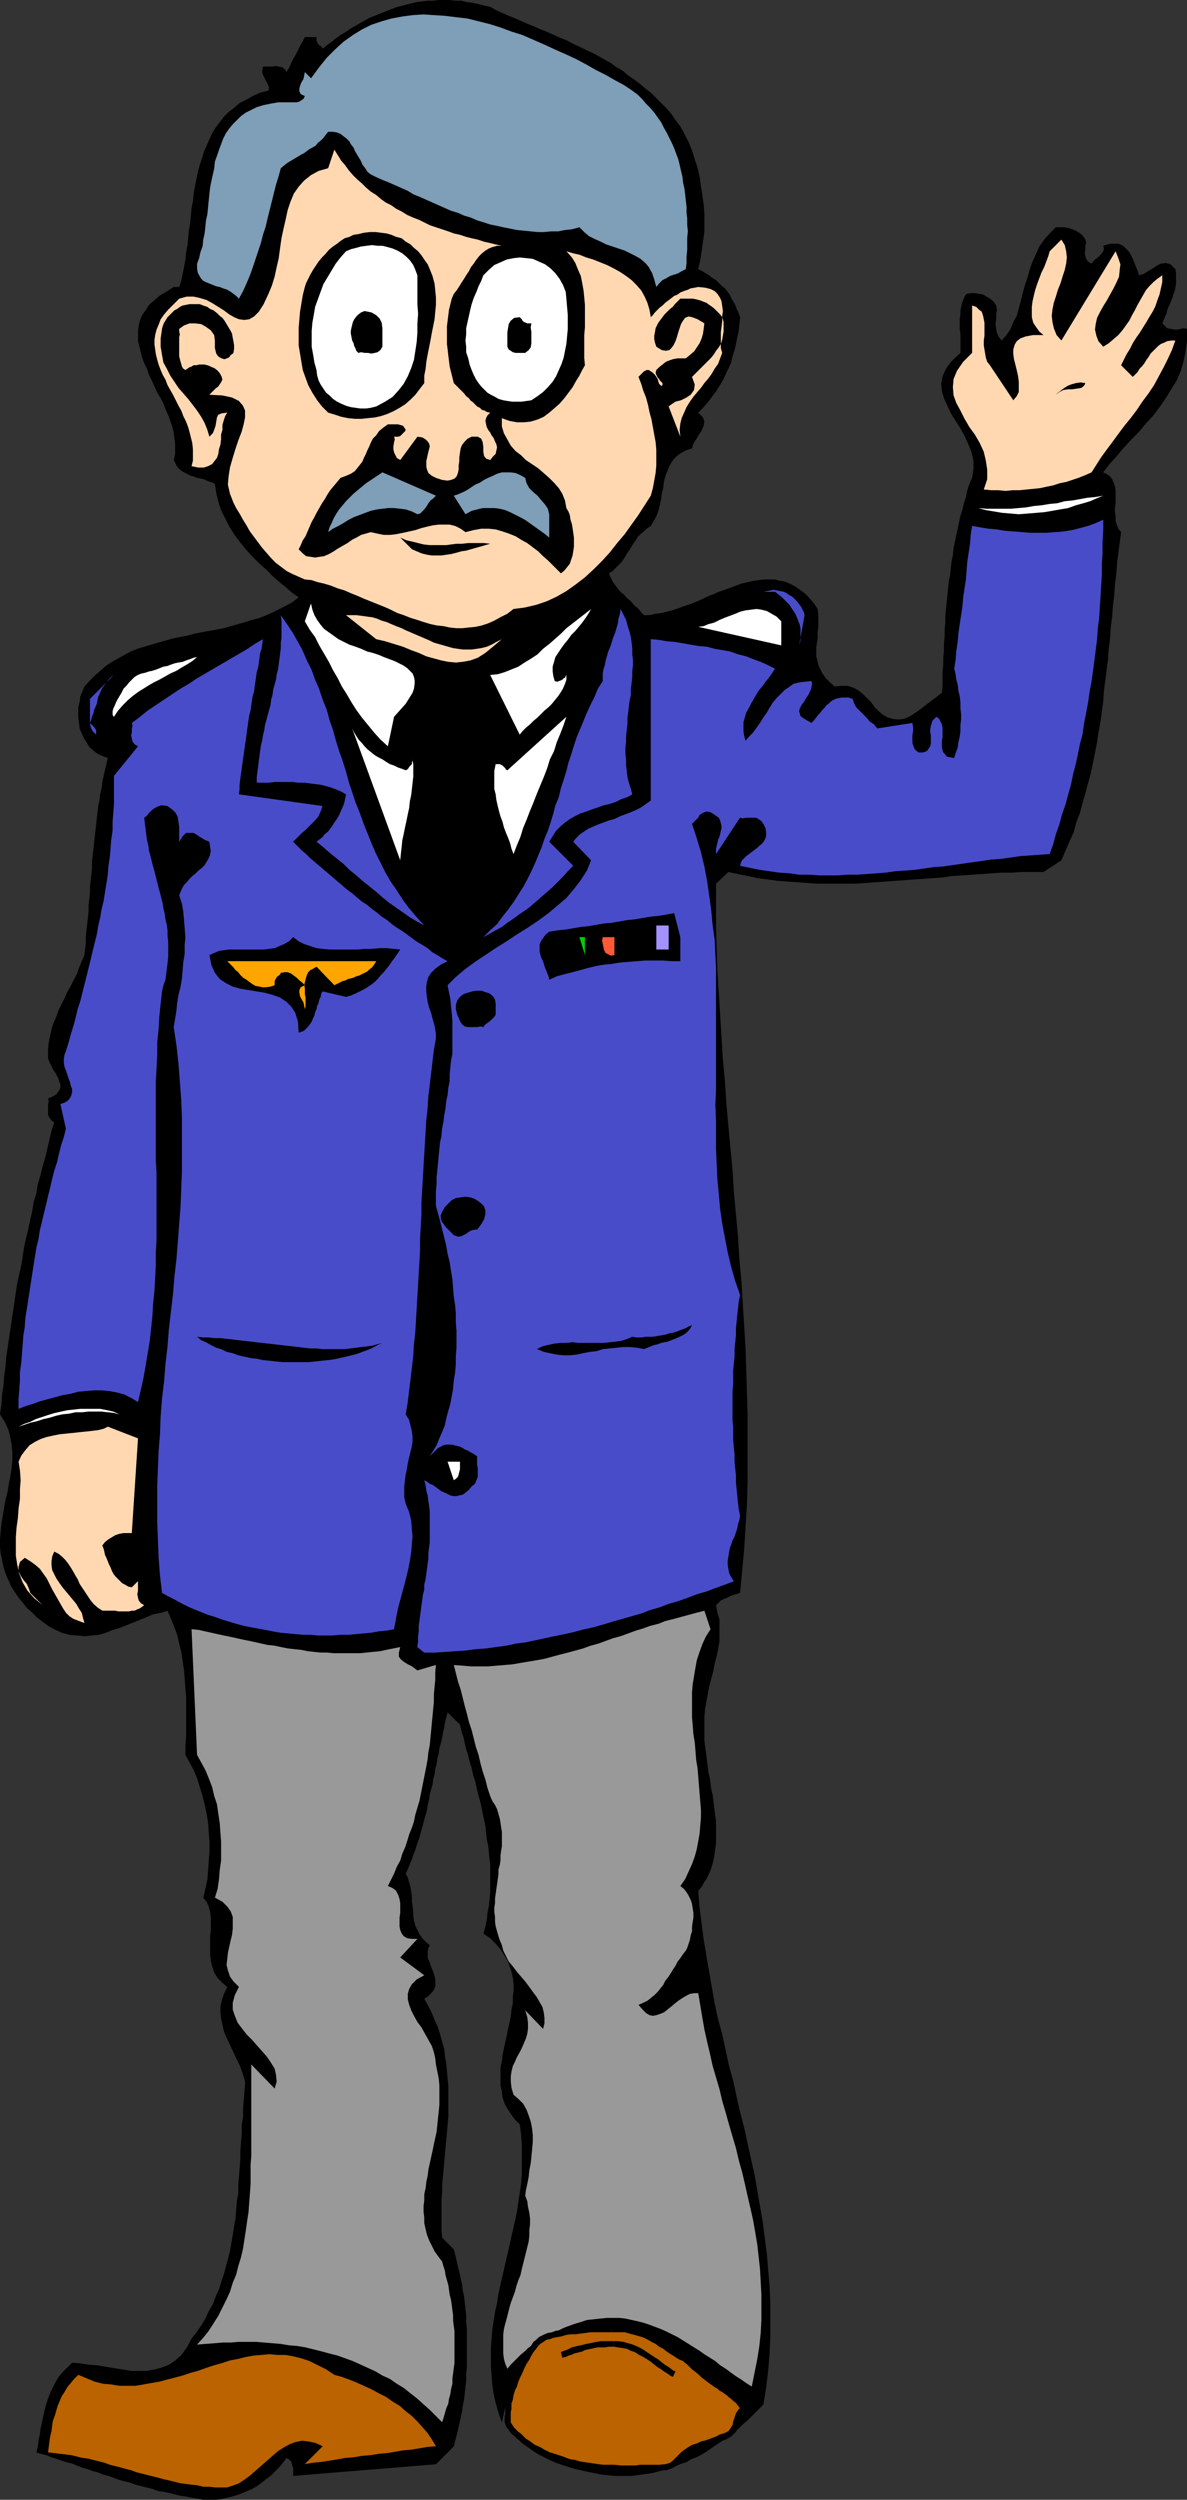 <?xml version="1.0" encoding="UTF-8" standalone="no"?>
<svg
   version="1.0"
   width="73.937mm"
   height="155.668mm"
   id="svg61"
   sodipodi:docname="Pilot.wmf"
   xmlns:inkscape="http://www.inkscape.org/namespaces/inkscape"
   xmlns:sodipodi="http://sodipodi.sourceforge.net/DTD/sodipodi-0.dtd"
   xmlns="http://www.w3.org/2000/svg"
   xmlns:svg="http://www.w3.org/2000/svg">
  <rect width="100%" height="100%" fill="#333333" stroke="none"/>
  <sodipodi:namedview
     id="namedview61"
     pagecolor="#ffffff"
     bordercolor="#000000"
     borderopacity="0.25"
     inkscape:showpageshadow="2"
     inkscape:pageopacity="0.0"
     inkscape:pagecheckerboard="0"
     inkscape:deskcolor="#d1d1d1"
     inkscape:document-units="mm" />
  <defs
     id="defs1">
    <pattern
       id="WMFhbasepattern"
       patternUnits="userSpaceOnUse"
       width="6"
       height="6"
       x="0"
       y="0" />
  </defs>
  <path
     style="fill:#000000;fill-opacity:1;fill-rule:evenodd;stroke:none"
     d="m 160.168,29.733 0.97,1.778 0.97,1.939 0.808,1.939 0.646,2.101 0.646,1.939 0.485,2.101 0.323,2.262 0.323,2.101 0.323,2.262 0.162,2.101 v 2.262 2.101 l -0.323,2.262 -0.323,2.262 -0.323,2.101 -0.485,2.101 0.97,0.485 0.808,0.485 0.808,0.485 0.808,0.646 0.808,0.485 0.646,0.646 0.646,0.646 0.808,0.646 0.485,0.646 0.646,0.808 0.323,0.808 0.485,0.808 0.485,0.808 0.323,0.97 0.485,0.97 0.323,0.97 -0.162,1.616 -0.162,1.616 -0.323,1.454 -0.323,1.616 -0.323,1.454 -0.485,1.454 -0.323,1.454 -0.646,1.454 -0.646,1.293 -0.646,1.454 -0.808,1.293 -0.808,1.293 -0.97,1.293 -0.97,1.293 -1.131,1.293 -1.131,1.131 1.131,1.131 0.323,0.97 -0.162,0.97 -0.485,1.131 -0.646,0.97 -0.646,1.131 -0.646,0.97 -0.323,1.131 -1.455,0.485 -1.455,0.808 -0.97,0.808 -0.808,0.97 -0.646,1.131 -0.485,1.131 -0.485,1.293 -0.323,1.293 -0.162,1.454 -0.323,1.293 -0.162,1.293 -0.323,1.454 -0.323,1.293 -0.485,1.293 -0.646,1.131 -0.646,1.131 -0.97,0.646 -0.646,0.646 -0.808,0.646 -0.646,0.646 -0.485,0.808 -0.485,0.646 -0.485,0.808 -0.485,0.808 -0.485,0.646 -0.485,0.808 -0.485,0.808 -0.485,0.646 -0.646,0.646 -0.646,0.646 -0.808,0.808 -0.808,0.485 0.323,0.808 0.323,0.646 0.323,0.646 0.485,0.646 0.485,0.646 0.485,0.646 0.646,0.646 0.646,0.485 0.485,0.646 0.646,0.485 0.646,0.646 0.485,0.646 0.646,0.485 0.646,0.646 0.485,0.646 0.485,0.485 h 1.293 l 1.455,-0.323 1.293,-0.162 1.293,-0.323 1.293,-0.323 1.455,-0.485 1.293,-0.485 1.455,-0.485 1.293,-0.485 1.455,-0.646 1.293,-0.646 1.293,-0.485 1.455,-0.646 1.455,-0.485 1.293,-0.485 1.293,-0.485 1.293,-0.485 1.455,-0.323 1.293,-0.323 1.293,-0.162 1.293,-0.162 h 1.293 1.131 l 1.293,0.323 1.131,0.162 1.131,0.485 1.293,0.646 1.131,0.808 1.131,0.808 0.97,0.97 1.131,1.293 0.97,1.454 0.162,1.454 v 1.454 1.293 l -0.162,1.293 v 1.293 l -0.162,1.131 -0.162,1.131 v 1.131 0.97 l 0.323,1.131 0.162,0.97 0.485,0.97 0.485,0.97 0.808,1.131 0.97,0.97 1.131,0.97 1.616,-0.162 h 1.455 l 1.455,0.485 1.131,0.646 0.97,0.808 0.97,0.97 0.97,0.97 0.808,1.131 0.97,0.97 0.97,0.808 1.131,0.646 1.131,0.323 1.293,0.162 1.455,-0.162 1.455,-0.646 1.939,-1.293 5.495,-4.201 0.162,-1.616 v -1.778 -1.616 l 0.162,-1.616 v -1.616 l 0.162,-1.778 v -1.616 l 0.162,-1.616 v -1.616 l 0.162,-1.616 v -1.616 l 0.162,-1.778 0.162,-1.454 0.162,-1.616 0.162,-1.616 0.162,-1.616 0.323,-1.616 0.162,-1.616 0.162,-1.454 0.323,-1.616 0.162,-1.616 0.323,-1.454 0.323,-1.616 0.323,-1.454 0.323,-1.616 0.323,-1.454 0.485,-1.454 0.323,-1.454 0.485,-1.454 0.323,-1.616 0.485,-1.454 0.646,-1.454 0.323,-2.101 v -1.939 l -0.485,-2.101 -0.808,-1.939 -0.808,-1.778 -0.97,-1.778 -1.131,-1.778 -1.131,-1.778 -0.808,-1.778 -0.808,-1.778 -0.485,-1.616 -0.162,-1.778 0.323,-1.778 0.808,-1.778 1.293,-1.778 2.101,-1.939 V 82.088 81.28 80.311 79.503 78.533 l -0.162,-0.97 V 76.594 75.786 74.817 l 0.162,-0.808 v -0.97 l 0.162,-0.808 0.162,-0.808 0.323,-0.808 0.323,-0.808 0.485,-0.646 0.97,-0.162 h 0.97 l 0.97,0.162 0.97,0.162 0.808,0.485 0.808,0.485 0.808,0.646 0.646,0.97 0.162,0.97 -0.162,1.131 v 1.131 l -0.162,1.131 0.162,1.131 0.162,0.97 0.485,0.97 0.646,0.808 1.131,-1.293 0.97,-1.454 0.646,-1.616 0.808,-1.454 0.485,-1.778 0.485,-1.778 0.485,-1.939 0.485,-1.778 0.646,-1.939 0.485,-1.778 0.646,-1.778 0.808,-1.778 0.808,-1.778 1.131,-1.616 1.293,-1.454 1.455,-1.454 h 0.97 0.97 l 0.97,0.162 0.97,0.323 0.808,0.323 0.808,0.485 0.808,0.646 0.646,0.97 0.162,0.646 -0.162,0.808 v 0.808 l -0.162,0.808 0.162,0.808 0.162,0.646 0.485,0.646 0.808,0.485 0.323,-0.485 0.485,-0.485 0.646,-0.485 0.485,-0.485 0.485,-0.485 0.323,-0.485 0.162,-0.646 -0.162,-0.646 0.97,-0.323 0.97,-0.162 h 0.808 0.808 l 0.808,0.323 0.485,0.323 0.485,0.485 0.485,0.485 0.485,0.646 0.323,0.646 0.323,0.646 0.323,0.808 0.323,0.808 0.323,0.808 0.323,0.808 0.162,0.646 1.131,-0.323 0.97,-0.646 1.131,-0.646 0.97,-0.646 0.97,-0.485 1.131,-0.162 1.131,0.323 1.131,1.131 0.162,0.97 v 0.808 0.808 0.97 l -0.162,0.808 -0.162,0.808 -0.323,0.808 -0.162,0.646 -0.323,0.808 -0.323,0.808 -0.323,0.646 -0.323,0.808 -0.162,0.808 -0.323,0.646 -0.323,0.808 -0.323,0.808 0.646,0.646 0.485,0.485 0.808,0.162 0.808,0.162 h 0.808 l 0.808,-0.162 0.646,-0.162 0.808,0.162 v 2.747 l -0.323,2.424 -0.485,2.424 -0.646,2.262 -0.97,2.262 -1.293,2.101 -1.293,2.101 -1.455,2.101 -1.455,1.939 -1.778,1.939 -1.616,1.939 -1.778,1.778 -1.778,1.939 -1.616,1.939 -1.778,1.939 -1.455,1.939 0.97,0.485 0.646,0.485 0.485,0.646 0.323,0.808 0.323,0.808 0.162,0.97 v 0.97 1.131 0.97 l -0.162,1.131 v 0.97 l 0.162,0.97 v 1.131 l 0.323,0.97 0.323,0.808 0.646,0.808 -0.323,2.424 -0.323,2.424 -0.323,2.585 -0.162,2.424 -0.323,2.585 -0.162,2.424 -0.323,2.585 -0.162,2.424 -0.323,2.424 -0.162,2.585 -0.323,2.585 -0.162,2.424 -0.323,2.424 -0.323,2.585 -0.323,2.424 -0.162,2.424 -0.323,2.424 -0.323,2.424 -0.485,2.585 -0.323,2.262 -0.485,2.424 -0.485,2.424 -0.485,2.424 -0.646,2.262 -0.646,2.424 -0.646,2.262 -0.646,2.424 -0.808,2.101 -0.646,2.424 -0.97,2.101 -0.97,2.262 -0.97,2.262 -4.202,2.747 h -2.586 -2.424 l -2.424,0.162 h -2.424 l -2.424,0.162 -2.263,0.162 -2.424,0.162 -2.263,0.162 -2.424,0.162 -2.263,0.323 -2.263,0.162 -2.263,0.162 -2.263,0.162 -2.263,0.162 -2.263,0.162 -2.263,0.162 -2.263,0.162 -2.263,0.162 -2.263,0.162 h -2.263 -2.263 -2.263 -2.263 l -2.263,-0.162 -2.263,-0.162 -2.263,-0.162 -2.424,-0.162 -2.263,-0.323 -2.424,-0.323 -2.263,-0.485 -2.424,-0.485 -2.263,-0.485 -2.909,2.747 v 5.171 5.171 l 0.162,5.171 0.162,5.171 0.323,5.009 0.323,5.332 0.323,5.171 0.323,5.171 0.485,5.171 0.323,5.171 0.485,5.332 0.485,5.171 0.485,5.171 0.323,5.171 0.485,5.333 0.485,5.171 0.323,5.333 0.485,5.171 0.323,5.332 0.323,5.171 0.323,5.333 0.162,5.171 0.162,5.171 0.162,5.333 v 5.171 5.333 5.171 l -0.162,5.333 -0.323,5.171 -0.323,5.332 -0.485,5.171 -0.485,5.171 -0.97,0.323 -0.646,0.162 -0.808,0.323 -0.646,0.323 -0.808,0.323 -0.646,0.323 -0.646,0.646 -0.485,0.485 0.323,1.778 0.485,1.616 v 1.778 1.778 1.616 l -0.323,1.778 -0.323,1.616 -0.485,1.778 -0.323,1.778 -0.485,1.778 -0.485,1.778 -0.323,1.778 -0.323,1.778 -0.323,1.778 -0.162,1.939 v 1.778 1.293 1.131 1.293 l 0.162,1.293 0.162,1.131 0.162,1.293 0.162,1.293 0.162,1.293 0.162,1.293 0.323,1.293 0.162,1.293 0.162,1.293 0.323,1.293 0.162,1.293 0.162,1.293 0.162,1.293 0.162,1.293 0.162,1.131 v 1.293 1.293 1.131 1.293 l -0.162,1.293 -0.162,1.131 -0.162,1.131 -0.323,1.293 -0.323,1.131 -0.485,1.131 -0.485,1.131 -0.646,0.97 -0.646,1.131 -0.808,0.97 0.323,3.878 0.485,3.878 0.485,3.717 0.646,3.878 0.646,3.717 0.646,3.717 0.646,3.717 0.808,3.717 0.97,3.555 0.808,3.717 0.808,3.717 0.97,3.555 0.808,3.717 0.808,3.555 0.97,3.717 0.808,3.717 0.808,3.717 0.808,3.555 0.646,3.717 0.646,3.717 0.646,3.717 0.485,3.878 0.485,3.717 0.323,3.878 0.323,3.717 0.162,3.878 v 3.878 4.04 l -0.162,3.878 -0.323,4.04 -0.485,4.04 -0.646,4.04 -0.97,0.97 -0.97,0.97 -0.808,0.808 -0.97,0.97 -0.97,0.808 -0.97,0.97 -0.97,0.808 -0.97,0.646 -0.97,0.808 -1.131,0.808 -0.97,0.646 -0.97,0.646 -1.131,0.808 -0.97,0.646 -1.131,0.646 -0.97,0.485 -1.293,0.485 -0.97,0.646 -1.131,0.323 -1.131,0.485 -1.131,0.485 -1.131,0.323 -1.131,0.323 -1.293,0.323 -1.131,0.323 -1.293,0.162 -1.131,0.162 -1.293,0.162 -1.293,0.162 h -1.293 -1.293 -1.293 l -1.616,-0.162 -1.455,-0.162 -1.616,-0.323 -1.616,-0.323 -1.455,-0.323 -1.455,-0.323 -1.616,-0.485 -1.455,-0.485 -1.455,-0.485 -1.455,-0.646 -1.293,-0.646 -1.293,-0.646 -1.293,-0.808 -1.131,-0.808 -1.131,-0.808 -0.97,-0.808 v -4.363 l 0.323,1.778 0.323,1.616 0.808,1.293 0.97,1.131 1.131,0.808 1.293,0.808 1.455,0.646 1.455,0.646 1.616,0.323 1.616,0.485 1.778,0.162 1.778,0.323 1.778,0.323 1.616,0.323 1.616,0.323 1.455,0.323 2.263,-0.323 2.101,-0.323 2.263,-0.485 2.263,-0.323 2.101,-0.485 2.101,-0.485 2.263,-0.646 2.101,-0.646 1.939,-0.808 2.101,-0.97 1.939,-0.97 1.778,-1.131 1.939,-1.454 1.616,-1.454 1.778,-1.616 1.616,-1.939 -1.131,-0.808 -0.97,-0.97 -1.131,-0.97 -1.131,-0.97 -0.97,-1.131 -1.131,-0.97 -1.131,-0.97 -1.131,-0.97 -1.131,-0.97 -1.131,-0.97 -1.293,-0.97 -1.131,-0.97 -1.293,-0.808 -1.293,-0.97 -1.131,-0.808 -1.293,-0.808 -1.293,-0.808 -1.293,-0.646 -1.455,-0.646 -1.293,-0.485 -1.455,-0.485 -1.455,-0.323 -1.455,-0.323 -1.293,-0.323 h -1.455 l -1.616,-0.162 -1.455,0.162 -1.616,0.162 -1.616,0.323 -1.616,0.485 -1.616,0.485 -1.778,0.646 -1.455,0.646 -1.455,0.808 -1.293,0.808 -1.293,0.97 -1.293,0.97 -1.131,1.293 -1.131,1.131 -1.131,1.293 -0.808,1.454 -0.97,1.454 -0.808,1.293 -0.646,1.616 -0.646,1.454 -0.485,1.616 -0.323,1.454 -0.323,1.454 -0.808,-2.262 -0.646,-2.262 -0.485,-2.101 -0.323,-2.262 -0.162,-2.101 -0.162,-2.262 v -2.101 -2.262 l 0.162,-2.101 0.162,-2.101 0.323,-2.101 0.323,-2.101 0.485,-2.101 0.323,-2.101 0.485,-2.262 0.485,-2.101 0.485,-2.101 0.485,-2.101 0.485,-2.101 0.485,-2.262 0.485,-2.101 0.485,-2.101 0.485,-2.262 0.323,-2.262 0.323,-2.101 0.323,-2.262 0.162,-2.262 v -2.262 -2.262 -2.424 l -0.162,-2.262 -0.323,-2.424 -1.131,-1.131 -0.97,-1.293 -0.808,-1.293 -0.646,-1.131 -0.485,-1.454 -0.162,-1.454 -0.323,-1.293 v -1.454 -1.454 -1.454 l 0.323,-1.454 0.162,-1.454 0.323,-1.616 0.323,-1.454 0.323,-1.454 0.323,-1.616 0.323,-1.454 0.323,-1.616 0.162,-1.454 0.323,-1.616 v -1.454 l 0.162,-1.454 v -1.454 l -0.162,-1.454 -0.323,-1.454 -0.485,-1.454 -0.485,-1.293 -0.808,-1.293 -0.808,-1.293 -1.131,-1.293 -1.293,-1.293 -1.616,-1.131 0.485,-1.616 0.323,-1.616 0.162,-1.616 0.323,-1.616 0.162,-1.454 0.162,-1.778 v -1.454 -1.616 -1.616 -1.616 l -0.162,-1.454 -0.162,-1.616 -0.162,-1.616 -0.323,-1.454 -0.162,-1.616 -0.162,-1.454 -0.323,-1.616 -0.323,-1.454 -0.323,-1.616 -0.323,-1.454 -0.485,-1.616 -0.323,-1.454 -0.323,-1.454 -0.485,-1.454 -0.323,-1.616 -0.485,-1.454 -0.323,-1.454 -0.485,-1.454 -0.323,-1.454 -0.323,-1.454 -0.485,-1.454 -0.323,-1.454 -2.909,-2.909 -0.323,1.131 -0.323,1.293 -0.162,1.131 -0.323,1.293 -0.162,1.131 -0.323,1.293 -0.323,1.131 -0.162,1.293 -0.323,1.131 -0.162,1.293 -0.323,1.131 -0.162,1.293 -0.323,1.131 -0.162,1.293 -0.323,1.131 -0.323,1.131 -0.162,1.293 -0.323,1.131 -0.162,1.293 -0.323,1.131 -0.323,1.131 -0.323,1.293 -0.323,1.131 -0.323,1.131 -0.323,1.131 -0.485,1.293 -0.323,1.131 -0.485,1.131 -0.323,1.131 -0.485,1.131 -0.485,1.131 -0.485,1.131 0.485,0.97 0.323,1.131 0.323,1.131 0.162,1.131 0.162,1.131 v 1.131 l 0.162,1.131 0.162,1.131 v 1.131 l 0.162,1.131 0.323,1.131 0.485,0.97 0.485,0.97 0.646,0.97 0.808,0.808 0.97,0.808 -0.323,0.646 -0.162,0.808 v 0.808 0.808 l 0.323,0.646 0.323,0.97 0.323,0.808 0.323,0.808 0.323,0.97 0.162,0.808 v 0.808 0.808 l -0.323,0.808 -0.485,0.646 -0.808,0.808 -0.97,0.646 0.97,1.778 0.808,1.616 0.646,1.616 0.808,1.778 0.485,1.616 0.485,1.778 0.485,1.616 0.162,1.778 0.323,1.778 0.162,1.778 0.162,1.778 0.162,1.778 v 1.778 1.616 1.939 1.778 l -0.162,1.778 -0.162,1.778 -0.162,1.778 -0.162,1.778 -0.162,1.778 -0.162,1.778 -0.162,1.778 -0.162,1.778 -0.162,1.778 v 1.778 l -0.162,1.778 v 1.778 1.778 1.778 1.778 l 0.162,1.778 2.748,2.747 0.323,1.293 0.323,1.293 0.323,1.454 0.323,1.293 0.323,1.454 0.323,1.454 0.162,1.454 0.323,1.454 0.162,1.454 0.162,1.454 0.162,1.616 v 1.454 l 0.162,1.454 v 1.616 1.454 1.454 1.616 1.616 1.454 l -0.162,1.616 v 1.454 l -0.162,1.454 -0.162,1.454 -0.162,1.454 -0.323,1.616 -0.162,1.293 -0.323,1.454 -0.323,1.454 -0.323,1.454 -0.323,1.293 -0.323,1.293 -0.323,1.293 -4.202,4.201 -33.618,2.747 v -0.485 -0.646 -0.646 l -0.162,-0.485 -0.162,-0.646 -0.162,-0.485 -0.485,-0.485 -0.646,-0.323 -0.808,1.131 -0.97,1.131 -0.97,0.97 -0.97,0.97 -1.131,0.808 -0.97,0.808 -1.131,0.808 -1.131,0.646 -1.131,0.485 -1.131,0.485 -1.293,0.485 -1.131,0.323 -1.293,0.323 -1.455,0.323 -1.293,0.162 h -1.293 -1.455 l -1.293,-0.323 -1.293,-0.162 -1.455,-0.323 -1.293,-0.162 -1.293,-0.323 -1.293,-0.323 -1.455,-0.323 -1.293,-0.162 -1.293,-0.485 -1.293,-0.323 -1.293,-0.323 -1.293,-0.323 -1.293,-0.485 -1.293,-0.323 -1.293,-0.323 -1.293,-0.485 -1.293,-0.485 -1.293,-0.323 -1.131,-0.485 -1.293,-0.323 -1.293,-0.485 -1.131,-0.323 -1.293,-0.485 -1.131,-0.485 -1.293,-0.323 -1.131,-0.323 -1.293,-0.485 -1.131,-0.323 -1.131,-0.485 -1.293,-0.323 -1.131,-0.323 0.323,-1.454 0.162,-1.454 0.323,-1.454 0.162,-1.293 0.323,-1.454 0.323,-1.454 0.323,-1.454 0.323,-1.293 0.485,-1.454 0.485,-1.293 0.646,-1.293 0.646,-1.293 0.808,-1.293 0.97,-1.131 0.97,-0.97 1.131,-1.131 1.939,0.162 1.939,0.323 2.101,0.162 1.939,0.323 1.939,0.323 2.101,0.323 1.939,0.323 h 1.939 1.778 l 1.778,-0.323 1.778,-0.485 1.616,-0.646 1.455,-0.97 1.455,-1.293 1.293,-1.778 1.131,-2.101 1.131,-1.454 1.131,-1.616 0.97,-1.616 0.808,-1.778 0.97,-1.616 0.646,-1.778 0.808,-1.778 0.485,-1.616 0.646,-1.939 0.485,-1.778 0.485,-1.778 0.485,-1.939 0.323,-1.939 0.323,-1.778 0.323,-2.101 0.323,-1.778 0.162,-2.101 0.162,-1.939 0.323,-1.939 v -1.939 l 0.162,-1.939 0.162,-2.101 0.162,-1.939 v -1.939 l 0.162,-2.101 0.162,-2.101 v -1.939 l 0.323,-1.939 v -2.101 l 0.162,-1.939 0.162,-1.939 0.162,-2.101 -0.323,-1.293 -0.485,-1.454 -0.485,-1.293 -0.646,-1.293 -0.646,-1.454 -0.646,-1.293 -0.646,-1.454 -0.646,-1.293 -0.485,-1.293 -0.323,-1.454 -0.323,-1.454 -0.162,-1.454 v -1.454 l 0.323,-1.454 0.485,-1.454 0.808,-1.616 -1.293,-1.131 -0.97,-0.97 -0.808,-1.293 -0.485,-1.454 -0.323,-1.293 -0.162,-1.454 v -1.454 -1.454 -1.454 l 0.162,-1.454 v -1.454 -1.454 l -0.162,-1.293 -0.323,-1.293 -0.485,-1.131 -0.808,-0.97 0.485,-2.101 0.485,-2.262 0.162,-2.101 0.162,-2.262 0.162,-2.262 v -2.262 l -0.162,-2.101 -0.162,-2.262 -0.323,-2.101 -0.485,-2.262 -0.485,-1.939 -0.646,-2.101 -0.646,-2.101 -0.808,-1.939 -0.97,-1.778 -0.97,-1.778 v -2.262 l 0.162,-2.262 v -2.262 -2.101 -2.262 -2.262 l -0.162,-2.262 -0.162,-2.101 -0.162,-2.101 -0.323,-2.101 -0.323,-2.262 -0.485,-1.939 -0.485,-2.101 -0.646,-1.778 -0.808,-1.939 -0.808,-1.939 -1.616,0.485 -1.778,0.323 -1.455,0.646 -1.616,0.646 -1.616,0.646 -1.616,0.646 -1.616,0.646 -1.616,0.485 -1.616,0.646 -1.616,0.485 -1.778,0.162 -1.616,0.162 -1.778,-0.162 -1.778,-0.162 -1.778,-0.485 -1.778,-0.808 -1.455,-0.808 -1.293,-0.97 L 8.728,380.709 7.596,379.578 6.303,378.446 5.334,377.154 4.364,376.023 3.394,374.568 2.586,373.275 1.939,371.821 1.293,370.367 0.808,368.751 0.485,367.135 0.162,365.681 0,364.065 v -1.778 l 0.162,-1.778 0.162,-1.778 0.323,-1.939 0.323,-1.939 0.323,-1.778 0.485,-1.939 0.323,-1.939 0.323,-1.778 0.323,-1.939 0.162,-1.778 v -1.939 l -0.162,-1.778 -0.323,-1.778 -0.485,-1.778 -0.808,-1.778 L 0,332.878 l 0.323,-2.262 0.162,-2.262 0.323,-2.101 0.162,-2.262 0.323,-2.262 0.162,-2.262 0.323,-2.101 0.323,-2.262 0.323,-2.101 0.323,-2.262 0.323,-2.101 0.323,-2.101 0.323,-2.262 0.323,-2.101 0.485,-2.262 0.485,-2.101 0.323,-2.101 0.323,-2.101 0.485,-2.262 0.485,-1.939 0.485,-2.262 0.485,-2.101 0.323,-2.101 0.646,-2.101 0.323,-2.101 0.646,-2.101 0.485,-2.101 0.646,-2.101 0.485,-2.101 0.485,-2.101 0.485,-2.101 0.646,-1.939 -0.646,-0.485 -0.485,-0.646 -0.323,-0.646 v -0.808 -0.808 -0.808 l 0.162,-0.808 -0.162,-0.646 1.131,-0.485 0.808,-0.485 0.485,-0.646 0.323,-0.485 0.162,-0.646 v -0.646 l -0.323,-0.646 -0.162,-0.646 -0.323,-0.646 -0.323,-0.646 -0.485,-0.646 -0.323,-0.646 -0.323,-0.646 -0.323,-0.646 -0.323,-0.808 v -0.485 -1.778 l 0.162,-1.616 0.323,-1.454 0.323,-1.616 0.485,-1.454 0.646,-1.454 0.485,-1.454 0.808,-1.616 0.646,-1.293 0.646,-1.454 0.808,-1.454 0.646,-1.293 0.808,-1.454 0.485,-1.454 0.646,-1.616 0.646,-1.454 0.162,-1.454 0.162,-1.293 v -1.616 l 0.162,-1.454 0.162,-1.454 0.162,-1.454 0.162,-1.454 v -1.454 l 0.162,-1.454 0.162,-1.454 v -1.454 l 0.162,-1.454 0.162,-1.454 0.162,-1.454 v -1.616 l 0.162,-1.454 0.162,-1.454 0.162,-1.454 0.162,-1.454 0.162,-1.454 0.162,-1.454 0.162,-1.454 0.162,-1.454 0.162,-1.454 0.323,-1.454 0.162,-1.454 0.323,-1.293 0.162,-1.454 0.323,-1.454 0.323,-1.454 0.323,-1.293 0.323,-1.454 -1.293,-0.485 -1.131,-0.485 -0.97,-0.808 -0.97,-0.808 -0.646,-1.131 -0.646,-0.97 -0.485,-1.131 -0.485,-1.131 -0.162,-1.293 -0.162,-1.293 v -1.293 -1.131 l 0.323,-1.293 0.162,-1.293 0.485,-1.131 0.485,-1.131 1.131,-1.293 1.293,-1.293 1.293,-1.131 1.293,-1.131 1.455,-0.97 1.455,-0.808 1.455,-0.808 1.455,-0.808 1.616,-0.646 1.616,-0.485 1.616,-0.485 1.616,-0.485 1.778,-0.485 1.616,-0.485 1.616,-0.323 1.778,-0.323 1.778,-0.485 1.616,-0.323 1.778,-0.323 1.778,-0.323 1.778,-0.323 1.616,-0.485 1.778,-0.485 1.616,-0.485 1.616,-0.485 1.778,-0.485 1.616,-0.646 1.455,-0.646 1.616,-0.808 1.616,-0.808 1.455,-0.808 1.455,-1.131 -1.616,-1.131 -1.455,-1.293 -1.616,-1.293 -1.616,-1.454 -1.455,-1.454 -1.616,-1.454 -1.616,-1.616 -1.455,-1.616 -1.455,-1.778 -1.293,-1.778 -1.131,-1.778 -0.97,-1.939 -0.97,-1.939 -0.646,-1.939 -0.485,-2.101 -0.323,-2.101 -0.485,-0.323 -0.646,-0.162 -0.808,-0.323 -0.646,-0.323 -0.808,-0.162 -0.808,-0.162 -0.808,-0.323 -0.646,-0.162 -0.646,-0.323 -0.646,-0.323 -0.646,-0.323 -0.646,-0.485 -0.485,-0.485 -0.323,-0.485 -0.323,-0.646 -0.323,-0.646 0.323,-1.293 v -1.293 -1.293 l -0.162,-1.293 -0.162,-1.293 -0.323,-1.293 -0.485,-1.454 -0.485,-1.293 -0.646,-1.454 -0.485,-1.293 -0.646,-1.293 -0.808,-1.293 -0.646,-1.454 -0.646,-1.454 -0.646,-1.293 -0.485,-1.454 -0.646,-1.293 -0.485,-1.293 -0.323,-1.293 -0.323,-1.293 -0.323,-1.293 v -1.293 -1.293 l 0.162,-1.131 0.323,-1.293 0.485,-1.131 0.808,-1.131 0.808,-1.293 1.131,-0.97 1.293,-1.131 1.616,-0.97 1.778,-1.131 h 1.293 l 0.485,-1.454 0.323,-1.616 0.323,-1.616 0.323,-1.778 0.162,-1.616 0.323,-1.778 0.162,-1.616 0.162,-1.778 0.323,-1.778 0.162,-1.778 0.162,-1.778 0.323,-1.616 0.162,-1.778 0.323,-1.778 0.323,-1.616 0.323,-1.616 0.485,-1.778 0.485,-1.454 0.485,-1.616 0.646,-1.454 0.646,-1.454 0.646,-1.454 0.808,-1.293 0.97,-1.293 0.97,-1.293 1.131,-1.131 1.293,-0.97 1.293,-1.131 1.616,-0.808 1.455,-0.808 1.778,-0.808 1.939,-0.485 0.162,-0.808 -0.323,-0.646 -0.323,-0.646 -0.323,-0.646 -0.323,-0.646 -0.323,-0.646 v -0.808 l 0.162,-0.808 h 0.646 0.97 0.646 l 0.808,-0.162 0.646,0.162 0.808,0.162 0.646,0.485 0.323,0.646 0.646,-0.97 0.485,-1.131 0.485,-0.97 0.646,-1.131 0.485,-0.97 0.485,-0.97 0.646,-1.131 0.485,-0.97 h 2.748 V 9.211 9.534 l 0.162,0.485 0.162,0.323 0.323,0.323 0.323,0.162 0.323,0.323 0.162,0.323 0.97,-0.808 L 78.064,9.857 79.033,9.049 80.165,8.241 81.296,7.595 82.428,6.787 83.559,6.14 84.69,5.494 85.822,4.848 86.953,4.201 88.246,3.717 89.377,3.232 90.67,2.747 91.802,2.262 93.095,1.778 94.226,1.454 95.519,1.131 96.812,0.808 98.105,0.485 99.398,0.323 100.691,0.162 h 1.293 L 103.277,0 h 1.293 1.293 l 1.293,0.162 h 1.455 l 1.293,0.323 1.293,0.162 1.455,0.323 1.293,0.323 1.455,0.323 1.455,0.808 1.455,0.646 1.455,0.646 1.616,0.646 1.455,0.646 1.455,0.646 1.616,0.646 1.455,0.646 1.616,0.646 1.455,0.646 1.455,0.646 1.616,0.646 1.455,0.808 1.455,0.646 1.616,0.808 1.455,0.646 1.455,0.808 1.455,0.808 1.455,0.808 1.293,0.97 1.455,0.808 1.293,1.131 1.455,0.97 1.293,0.97 1.293,1.131 1.293,0.97 1.293,1.293 1.131,1.131 1.293,1.293 1.131,1.293 0.97,1.454 z"
     id="path1" />
  <path
     style="fill:#7f9eb7;fill-opacity:1;fill-rule:evenodd;stroke:none"
     d="m 148.854,21.33 1.293,0.97 0.97,0.97 0.97,1.131 0.97,0.97 0.97,1.131 0.808,1.131 0.808,1.131 0.646,1.293 0.646,1.131 0.646,1.293 0.646,1.293 0.485,1.131 0.485,1.293 0.485,1.293 0.323,1.293 0.323,1.454 0.323,1.293 0.162,1.454 0.323,1.454 0.162,1.293 0.162,1.454 0.162,1.454 v 1.454 l 0.162,1.293 v 1.616 l 0.162,1.454 -0.162,1.454 v 1.454 1.454 l -0.162,1.616 v 1.454 l -0.162,1.454 -0.97,0.485 -0.808,0.485 -0.97,0.323 -0.97,0.323 -0.808,0.485 -0.97,0.485 -0.808,0.808 -0.646,0.808 -0.485,-1.778 -0.485,-1.454 -0.808,-1.454 -0.808,-0.97 -1.131,-0.97 -1.131,-0.646 -1.293,-0.646 -1.293,-0.646 -1.455,-0.485 -1.455,-0.485 -1.455,-0.485 -1.293,-0.646 -1.455,-0.646 -1.293,-0.646 -1.131,-0.97 -1.131,-1.131 -1.778,0.485 -1.616,0.162 -1.616,0.323 h -1.616 l -1.778,0.162 h -1.455 l -1.616,-0.162 -1.616,-0.162 -1.616,-0.162 -1.616,-0.323 -1.616,-0.323 -1.455,-0.323 -1.616,-0.323 -1.455,-0.485 -1.616,-0.485 -1.455,-0.646 -1.616,-0.485 -1.455,-0.646 -1.616,-0.485 -1.455,-0.646 -1.455,-0.646 -1.455,-0.646 -1.455,-0.646 L 98.913,46.377 97.297,45.73 96.004,44.922 94.549,44.276 93.095,43.63 91.64,42.983 90.024,42.337 88.569,41.691 87.276,41.044 86.468,40.398 85.983,39.59 85.337,38.782 85.014,37.974 84.529,37.166 84.044,36.358 83.559,35.55 83.236,34.742 82.589,33.934 82.266,33.288 81.619,32.641 80.973,32.157 80.165,31.51 79.357,31.187 78.387,31.025 h -1.131 l -0.646,0.808 -0.485,0.646 -0.646,0.646 -0.646,0.485 -0.485,0.646 -0.808,0.485 -0.646,0.323 -0.646,0.485 -0.646,0.485 -0.646,0.323 -0.808,0.485 -0.808,0.485 -0.808,0.485 -0.808,0.485 -0.646,0.485 -0.97,0.808 -0.485,1.778 -0.646,2.101 -0.485,1.939 -0.485,1.939 -0.485,1.939 -0.485,1.939 -0.485,2.101 -0.646,1.939 -0.485,1.939 -0.646,1.939 -0.646,1.939 -0.646,1.939 -0.646,1.778 -0.808,1.939 -0.808,1.778 -0.97,1.778 -0.646,-0.646 -0.646,-0.485 -0.646,-0.485 -0.808,-0.485 -0.97,-0.323 -0.808,-0.323 -0.808,-0.162 -0.808,-0.323 -0.808,-0.323 -0.808,-0.323 -0.646,-0.323 -0.485,-0.485 -0.485,-0.808 -0.323,-0.646 -0.162,-0.97 v -1.131 l 0.485,-1.293 0.323,-1.454 0.485,-1.293 0.162,-1.616 0.323,-1.454 0.162,-1.454 0.162,-1.616 0.323,-1.454 0.162,-1.616 0.162,-1.616 0.162,-1.616 0.162,-1.454 0.323,-1.616 0.323,-1.454 0.323,-1.454 0.162,-1.616 0.485,-1.293 0.485,-1.454 0.485,-1.293 0.485,-1.293 0.646,-1.293 0.808,-1.131 0.808,-0.97 0.97,-0.97 0.97,-0.97 1.131,-0.808 1.293,-0.646 1.293,-0.646 1.616,-0.485 1.616,-0.323 1.778,-0.323 h 1.939 0.646 0.646 0.646 0.485 l 0.646,-0.162 0.485,-0.323 0.485,-0.323 0.323,-0.646 -0.97,-0.485 -0.323,-0.646 v -0.646 l 0.162,-0.646 0.323,-0.808 0.485,-0.808 0.162,-0.808 0.162,-0.808 1.455,1.454 1.778,-2.424 1.939,-2.424 1.939,-1.939 1.939,-1.778 2.263,-1.616 2.101,-1.293 2.263,-1.131 2.424,-0.808 2.263,-0.646 2.586,-0.485 2.424,-0.323 2.586,-0.162 2.424,0.162 2.586,0.162 2.586,0.323 2.748,0.323 2.586,0.646 2.586,0.646 2.586,0.808 2.586,0.97 2.586,0.808 2.586,1.131 2.586,1.131 2.424,1.131 2.586,1.131 2.424,1.131 2.424,1.293 2.263,1.293 2.263,1.131 2.263,1.293 2.101,1.131 z"
     id="path2" />
  <path
     style="fill:#ffd8b2;fill-opacity:1;fill-rule:evenodd;stroke:none"
     d="m 118.146,57.85 h -1.131 l -1.131,0.323 -0.808,0.323 -0.808,0.485 -0.808,0.646 -0.646,0.646 -0.646,0.808 -0.646,0.97 -0.646,0.808 -0.485,0.97 -0.646,0.97 -0.485,0.808 -0.646,0.97 -0.485,0.808 -0.646,0.97 -0.646,0.808 -0.485,1.131 -0.323,1.293 -0.323,1.293 -0.162,1.293 -0.162,1.293 -0.162,1.293 v 1.454 1.293 1.454 l 0.162,1.293 0.162,1.454 0.162,1.293 0.162,1.293 0.323,1.293 0.323,1.293 0.323,1.293 0.485,0.485 0.485,0.485 0.485,0.485 0.485,0.485 0.485,0.485 0.485,0.646 0.646,0.485 0.323,0.485 0.646,0.485 0.485,0.485 0.485,0.485 0.646,0.323 0.485,0.485 0.646,0.162 0.485,0.323 0.808,0.162 -0.646,0.646 -0.323,0.646 -0.162,0.646 0.162,0.808 0.162,0.646 0.323,0.646 0.485,0.646 0.323,0.646 0.485,0.646 0.323,0.808 0.323,0.646 0.162,0.808 -0.162,0.646 -0.162,0.808 -0.646,0.646 -0.646,0.808 -0.97,-0.323 -0.485,-0.646 -0.162,-0.97 v -1.131 l -0.162,-1.131 -0.323,-0.808 -0.808,-0.485 h -1.455 l -0.97,0.485 -0.646,0.646 -0.646,0.808 -0.323,0.808 -0.162,0.97 -0.162,1.131 v 0.97 l -0.162,0.97 v 0.97 l -0.162,0.808 -0.323,0.808 -0.485,0.485 -0.808,0.323 -0.808,0.162 -1.293,-0.162 -1.455,-0.485 -0.97,-0.485 -0.808,-0.646 -0.323,-0.808 -0.162,-0.646 v -0.646 -0.808 l 0.162,-0.646 0.162,-0.808 0.162,-0.646 0.162,-0.646 0.162,-0.646 -0.162,-0.646 -0.323,-0.485 -0.485,-0.485 -0.808,-0.485 -1.131,-0.162 -4.041,5.494 -0.808,-0.485 -0.323,-0.646 -0.323,-0.646 -0.162,-0.808 v -0.646 l 0.162,-0.97 0.162,-0.646 -0.162,-0.646 h 0.485 0.485 l 0.485,-0.162 0.323,-0.323 0.162,-0.162 0.323,-0.323 0.323,-0.323 0.162,-0.323 -0.323,-0.485 -0.323,-0.485 -0.646,-0.162 -0.485,-0.162 H 93.095 92.448 91.963 91.317 l -1.131,0.808 -0.97,0.808 -0.646,0.97 -0.808,0.808 -0.485,0.97 -0.323,0.808 -0.485,0.97 -0.323,0.808 -0.485,0.97 -0.323,0.808 -0.485,0.646 -0.646,0.808 -0.646,0.808 -0.97,0.646 -1.131,0.485 -1.293,0.485 -0.808,0.97 -0.808,0.97 -0.808,0.97 -0.646,0.97 -0.646,1.131 -0.646,0.97 -0.646,1.131 -0.646,1.131 -0.485,0.97 -0.646,1.131 -0.485,1.131 -0.485,1.131 -0.485,1.131 -0.646,0.97 -0.485,1.131 -0.485,0.97 0.97,0.97 0.808,0.646 1.131,0.162 0.97,0.162 0.97,-0.162 1.131,-0.162 1.131,-0.485 1.131,-0.646 0.97,-0.646 1.131,-0.646 1.131,-0.646 1.131,-0.808 0.97,-0.485 1.131,-0.646 1.131,-0.323 1.131,-0.323 1.455,0.323 1.616,0.323 h 1.455 l 1.455,-0.162 1.616,-0.323 1.455,-0.323 1.455,-0.323 1.455,-0.485 1.293,-0.323 1.455,-0.323 1.293,-0.162 h 1.455 1.131 l 1.293,0.323 1.293,0.646 1.131,0.808 1.939,-0.485 1.778,-0.323 h 1.778 l 1.616,0.162 1.616,0.485 1.455,0.485 1.616,0.646 1.293,0.808 1.455,0.808 1.293,0.97 1.293,0.97 1.131,1.131 1.131,0.97 1.131,1.131 0.97,0.97 0.97,0.97 0.808,-0.646 0.646,-0.808 0.646,-0.808 0.323,-0.97 0.323,-0.97 0.162,-0.97 0.162,-1.131 v -1.131 -0.97 l -0.162,-1.131 -0.162,-1.131 -0.162,-0.97 -0.323,-0.97 -0.162,-1.131 -0.323,-0.808 -0.485,-0.808 -0.323,-1.778 -0.646,-1.616 -0.808,-1.293 -1.131,-1.293 -1.131,-1.131 -1.293,-1.131 -1.293,-1.131 -1.455,-0.97 -1.455,-0.97 -1.131,-1.131 -1.293,-0.97 -1.131,-1.293 -0.808,-1.454 -0.808,-1.454 -0.485,-1.616 v -1.939 l 1.778,0.646 1.778,0.323 h 1.616 l 1.616,-0.162 1.616,-0.485 1.455,-0.646 1.293,-0.97 1.131,-0.97 1.293,-1.131 1.131,-1.293 0.97,-1.293 0.97,-1.293 0.808,-1.454 0.808,-1.293 0.646,-1.293 0.646,-1.131 -0.162,-1.778 V 82.411 80.634 78.856 l 0.162,-1.778 v -1.778 -1.939 -1.616 l -0.162,-1.778 -0.162,-1.616 -0.323,-1.778 -0.323,-1.616 -0.646,-1.454 -0.646,-1.616 -0.808,-1.293 -1.293,-1.454 1.616,0.485 1.455,0.323 1.616,0.646 1.616,0.485 1.616,0.646 1.616,0.646 1.616,0.808 1.455,0.808 1.455,0.97 1.293,0.97 1.131,1.131 1.131,1.293 0.808,1.454 0.646,1.454 0.485,1.616 0.323,1.778 0.485,-0.485 0.485,-0.646 0.485,-0.485 0.646,-0.646 0.646,-0.485 0.646,-0.646 0.646,-0.485 0.646,-0.485 0.808,-0.646 0.808,-0.323 0.646,-0.485 0.808,-0.323 0.97,-0.323 0.646,-0.323 0.97,-0.162 0.808,-0.162 1.616,0.162 1.293,0.323 0.97,0.485 0.646,0.646 0.646,0.97 0.323,0.808 0.162,1.131 0.162,1.131 -0.162,1.131 v 1.293 l -0.162,1.293 -0.162,1.293 v 1.293 1.293 1.131 l 0.323,1.131 -0.485,1.293 -0.485,1.293 -0.808,1.131 -0.646,1.131 -0.808,1.131 -0.97,1.131 -0.808,1.131 -0.97,1.131 -0.808,0.97 -0.808,1.131 -0.808,1.293 -0.485,1.131 -0.646,1.454 -0.323,1.293 -0.162,1.454 0.162,1.616 -2.748,-7.11 0.646,-0.485 0.97,-0.646 1.293,-0.323 1.293,-0.646 0.97,-0.646 0.808,-1.131 0.162,-1.293 -0.646,-1.778 0.808,-0.808 0.808,-0.808 0.646,-0.646 0.808,-0.808 0.646,-0.646 0.808,-0.808 0.646,-0.808 0.485,-0.808 0.646,-0.808 0.485,-0.808 0.323,-0.97 0.162,-0.97 0.162,-0.97 v -1.131 -1.131 l -0.323,-1.131 -0.485,-0.646 -0.485,-0.485 -0.485,-0.485 -0.485,-0.485 -0.646,-0.485 -0.485,-0.323 -0.646,-0.485 -0.485,-0.162 -0.808,-0.323 -0.485,-0.162 -0.646,-0.162 -0.808,-0.162 h -0.646 -0.646 -0.808 -0.808 l -0.646,0.646 -0.646,0.646 -0.485,0.646 -0.646,0.485 -0.646,0.646 -0.646,0.646 -0.485,0.646 -0.485,0.646 -0.485,0.646 -0.323,0.646 -0.323,0.646 -0.162,0.97 -0.162,0.808 v 0.808 l 0.162,0.808 0.323,0.97 1.293,0.808 0.97,0.162 0.808,-0.162 0.485,-0.485 0.485,-0.646 0.485,-0.97 0.323,-0.97 0.323,-1.131 0.323,-0.97 0.323,-0.97 0.485,-0.808 0.485,-0.646 0.808,-0.323 0.808,0.162 1.293,0.485 1.616,0.97 -0.162,1.293 -0.162,1.131 -0.323,1.131 -0.485,1.131 -0.646,0.97 -0.646,0.97 -0.97,0.808 -0.97,0.808 h -0.97 -0.97 l -0.97,0.162 -0.97,0.323 -0.808,0.323 -0.808,0.646 -0.808,0.646 -0.646,0.646 -0.162,0.646 0.162,0.485 0.162,0.323 0.162,0.323 0.323,0.323 0.162,0.323 0.323,0.323 0.323,0.323 v 0.485 l -0.162,0.162 h -0.162 l -0.162,-0.162 -0.323,-0.323 -0.162,-0.485 -0.162,-0.646 -0.323,-0.485 -0.323,-0.485 -0.485,-0.485 -0.485,-0.323 -0.485,-0.323 h -0.485 l -0.646,0.323 -0.485,0.485 -0.808,0.808 0.646,1.616 0.485,1.616 0.646,1.616 0.485,1.778 0.323,1.616 0.485,1.778 0.323,1.778 0.323,1.778 0.323,1.778 0.162,1.778 v 1.939 1.778 l -0.162,1.778 -0.323,1.778 -0.323,1.778 -0.485,1.778 -1.455,2.262 -1.455,2.262 -1.616,2.262 -1.616,2.262 -1.778,2.101 -1.778,2.262 -1.778,1.939 -1.939,1.939 -2.101,1.939 -2.101,1.616 -2.263,1.616 -2.263,1.293 -2.424,1.131 -2.424,0.808 -2.748,0.646 -2.586,0.323 -1.455,1.131 -1.616,0.808 -1.455,0.808 -1.455,0.646 -1.455,0.485 -1.455,0.323 -1.616,0.162 -1.455,0.162 h -1.455 l -1.616,-0.162 -1.455,-0.323 -1.616,-0.162 -1.455,-0.323 -1.616,-0.485 -1.455,-0.485 -1.616,-0.485 -1.616,-0.646 -1.455,-0.485 -1.616,-0.808 -1.455,-0.646 -1.616,-0.646 -1.616,-0.646 -1.616,-0.646 -1.455,-0.646 -1.616,-0.646 -1.455,-0.646 -1.616,-0.485 -1.616,-0.646 -1.616,-0.485 -1.455,-0.323 -1.455,-0.485 -1.616,-0.162 -1.455,-0.646 -1.455,-0.646 -1.293,-0.646 -1.293,-0.97 -1.293,-0.97 -1.131,-1.131 -0.97,-1.131 -1.131,-1.293 -0.97,-1.293 -0.97,-1.293 -0.97,-1.293 -0.808,-1.454 -0.808,-1.293 -0.808,-1.454 -0.808,-1.293 -0.646,-1.293 -0.808,-2.101 -0.485,-2.101 0.162,-1.939 0.323,-2.101 0.646,-2.262 0.646,-2.101 0.646,-1.939 0.808,-2.101 0.485,-1.778 0.323,-1.616 v -1.616 l -0.485,-1.131 -0.97,-1.131 -1.616,-0.808 -2.263,-0.485 -3.071,-0.162 0.485,-0.485 0.485,-0.485 0.485,-0.485 0.646,-0.485 0.323,-0.485 0.323,-0.485 0.323,-0.646 -0.162,-0.646 -0.323,-0.646 -0.323,-0.485 -0.485,-0.485 -0.646,-0.485 -0.485,-0.162 -0.646,-0.323 -0.485,-0.162 -0.646,-0.162 h -0.646 -0.646 l -0.646,0.162 h -0.646 l -0.485,0.323 -0.485,0.162 -0.485,0.323 -0.485,0.323 L 43.153,86.774 42.83,86.29 42.668,85.643 42.507,85.159 42.345,84.512 42.184,83.866 v -0.646 -0.646 -0.646 -0.646 -0.646 -0.646 -0.646 l 0.162,-0.646 -0.162,-0.646 v -0.646 l 1.131,-0.808 1.293,-0.485 h 1.293 l 1.455,0.162 1.131,0.646 1.131,0.808 0.808,1.131 0.162,1.293 v 0.646 0.485 0.646 l 0.162,0.646 0.162,0.646 0.323,0.485 0.323,0.323 0.646,0.323 0.485,0.162 h 0.323 l 0.323,-0.162 0.485,-0.162 0.323,-0.323 0.162,-0.323 0.323,-0.162 0.323,-0.323 0.162,-0.97 V 81.28 L 54.952,80.311 54.79,79.503 54.628,78.533 54.305,77.887 53.82,77.079 53.335,76.271 52.851,75.463 52.366,74.817 51.719,74.332 51.073,73.686 50.265,73.039 49.457,72.716 48.81,72.231 47.84,71.908 47.032,71.585 h -0.808 -0.808 -0.808 l -0.808,0.162 -0.808,0.162 -0.646,0.323 -0.646,0.485 -0.646,0.323 -0.646,0.646 -0.485,0.485 -0.485,0.485 -0.485,0.808 -0.323,0.485 -0.323,0.808 -0.162,0.646 -0.323,2.262 v 1.939 l 0.323,1.939 0.323,1.778 0.808,1.454 0.808,1.616 0.97,1.454 0.97,1.454 1.131,1.293 1.131,1.293 1.131,1.454 0.97,1.293 0.97,1.454 0.808,1.454 0.646,1.616 0.485,1.616 0.808,-0.808 0.323,-0.808 0.323,-0.97 0.162,-0.97 0.162,-0.97 0.323,-0.646 0.808,-0.323 1.293,-0.162 -0.485,0.808 -0.323,0.97 -0.323,1.131 v 1.131 l -0.323,1.131 v 1.131 l -0.162,1.293 -0.323,0.97 -0.162,1.131 -0.323,0.97 -0.646,0.808 -0.485,0.646 -0.97,0.485 -0.97,0.323 h -1.293 l -1.616,-0.323 0.323,-1.293 v -1.454 -1.293 l -0.162,-1.454 -0.323,-1.293 -0.323,-1.293 -0.323,-1.131 -0.485,-1.293 -0.646,-1.293 -0.485,-1.293 -0.646,-1.131 -0.646,-1.293 -0.646,-1.293 -0.646,-1.131 -0.646,-1.131 -0.485,-1.293 -0.646,-1.131 -0.485,-1.131 -0.485,-1.293 -0.323,-1.131 -0.323,-1.293 -0.162,-1.131 -0.162,-1.131 v -1.131 l 0.162,-1.131 0.323,-1.293 0.485,-1.131 0.485,-1.293 0.808,-1.131 0.97,-1.131 1.293,-1.293 1.293,-1.293 1.778,-0.485 h 1.616 l 1.455,0.323 1.616,0.485 1.455,0.808 1.293,0.808 1.293,0.808 1.293,0.97 1.131,0.646 1.131,0.485 1.293,0.162 1.131,-0.162 1.131,-0.646 1.131,-1.131 1.131,-1.778 1.131,-2.424 0.808,-1.939 0.646,-2.101 0.485,-2.262 0.485,-2.101 0.323,-2.424 0.323,-2.262 0.485,-2.262 0.485,-2.101 0.485,-2.262 0.646,-1.939 0.808,-1.939 1.131,-1.616 1.293,-1.454 1.616,-1.293 1.778,-0.97 2.263,-0.646 1.455,-4.363 0.808,1.293 0.808,1.293 0.97,1.131 0.808,1.131 0.97,1.131 0.97,0.97 1.131,0.97 0.97,0.97 1.131,0.97 1.293,0.808 1.131,0.97 1.131,0.808 1.293,0.646 1.131,0.808 1.293,0.646 1.293,0.808 1.455,0.646 1.293,0.485 1.293,0.646 1.293,0.646 1.455,0.485 1.455,0.485 1.455,0.485 1.293,0.485 1.455,0.323 1.455,0.485 1.293,0.323 1.455,0.323 1.455,0.485 1.455,0.323 1.293,0.323 z"
     id="path3" />
  <path
     style="fill:#000000;fill-opacity:1;fill-rule:evenodd;stroke:none"
     d="m 101.176,63.344 0.646,1.616 0.485,1.778 0.162,1.616 0.162,1.616 v 1.778 l -0.162,1.616 -0.162,1.778 -0.323,1.616 -0.323,1.616 -0.323,1.778 -0.323,1.616 -0.323,1.616 -0.323,1.778 -0.162,1.616 -0.323,1.616 v 1.778 l -1.131,1.454 -0.97,1.293 -1.131,1.131 -1.293,1.131 -1.293,0.808 -1.455,0.808 -1.455,0.646 -1.455,0.485 -1.455,0.323 -1.616,0.162 -1.455,0.162 h -1.616 l -1.616,-0.162 -1.616,-0.323 -1.455,-0.485 -1.616,-0.485 -1.455,-1.454 -1.131,-1.454 -1.131,-1.778 -0.97,-1.778 -0.646,-1.778 -0.646,-1.778 -0.323,-1.939 -0.323,-1.939 -0.323,-1.939 v -1.939 -2.101 l 0.162,-1.939 0.162,-1.939 0.323,-1.939 0.323,-1.939 0.485,-1.939 0.323,-0.97 0.485,-0.97 0.485,-0.97 0.646,-1.131 0.646,-0.97 0.646,-0.97 0.808,-0.97 0.808,-0.808 0.808,-0.97 0.97,-0.808 0.97,-0.646 0.808,-0.646 0.97,-0.646 1.131,-0.323 0.97,-0.485 1.131,-0.162 1.293,-0.323 1.455,-0.162 h 1.293 l 1.293,0.162 1.293,0.162 1.131,0.323 1.131,0.485 1.293,0.323 0.97,0.808 1.131,0.646 0.808,0.808 0.97,0.808 0.808,0.97 0.646,0.97 0.808,1.131 z"
     id="path4" />
  <path
     style="fill:#ffd8b2;fill-opacity:1;fill-rule:evenodd;stroke:none"
     d="m 249.869,80.149 12.768,-21.007 0.646,1.616 0.485,1.454 -0.162,1.293 -0.162,1.616 -0.646,1.454 -0.646,1.293 -0.808,1.454 -0.808,1.454 -0.808,1.293 -0.808,1.454 -0.646,1.293 -0.323,1.454 -0.162,1.293 0.323,1.454 0.485,1.293 1.131,1.293 1.293,-0.808 1.131,-0.97 1.131,-0.97 0.97,-1.131 0.808,-1.131 0.808,-1.131 0.646,-1.293 0.646,-1.131 0.646,-1.293 0.646,-1.131 0.646,-1.131 0.646,-1.131 0.808,-0.97 0.97,-0.97 0.97,-0.808 1.131,-0.808 v 1.616 l -0.323,1.454 -0.323,1.454 -0.485,1.293 -0.485,1.454 -0.646,1.293 -0.808,1.293 -0.646,1.131 -0.808,1.293 -0.808,1.293 -0.808,1.131 -0.808,1.293 -0.646,1.293 -0.808,1.293 -0.646,1.293 -0.646,1.293 2.748,2.747 0.646,-0.646 0.485,-0.485 0.485,-0.808 0.646,-0.646 0.485,-0.646 0.485,-0.808 0.485,-0.646 0.485,-0.808 0.646,-0.646 0.485,-0.485 0.646,-0.646 0.646,-0.485 0.808,-0.323 0.646,-0.323 0.97,-0.162 h 0.97 l -0.808,2.262 -0.97,2.101 -0.97,1.939 -1.131,2.101 -1.131,2.101 -1.293,1.939 -1.455,1.939 -1.293,1.939 -1.455,1.939 -1.455,1.777 -1.455,1.939 -1.293,1.778 -1.455,1.939 -1.293,1.778 -1.131,1.778 -1.131,1.778 -1.455,0.646 -1.616,0.646 -1.455,0.485 -1.455,0.485 -1.616,0.323 -1.455,0.485 -1.616,0.323 -1.455,0.323 -1.616,0.162 -1.616,0.162 -1.616,0.162 h -1.616 l -1.616,0.162 -1.778,-0.162 h -1.616 l -1.778,-0.162 0.808,-2.424 v -2.262 l -0.323,-2.101 -0.485,-2.101 -0.97,-2.101 -1.131,-1.939 -1.293,-1.778 -1.131,-1.939 -0.97,-1.939 -0.97,-1.778 -0.646,-1.778 -0.162,-1.939 0.162,-1.939 0.808,-1.939 1.455,-2.101 2.101,-2.101 V 71.908 l 0.97,0.323 0.646,0.646 0.646,0.485 0.323,0.97 0.162,0.808 0.162,0.808 v 1.131 0.97 0.97 l -0.162,1.131 v 1.131 l 0.162,0.97 0.162,0.97 0.162,0.97 0.323,0.97 0.646,0.808 5.495,8.241 0.808,-0.97 0.485,-0.97 v -1.131 -1.293 l -0.162,-1.293 -0.323,-1.454 -0.323,-1.293 -0.323,-1.293 -0.162,-1.131 v -1.131 l 0.323,-1.131 0.485,-0.808 0.808,-0.646 1.293,-0.485 1.778,-0.323 h 2.424 l -0.97,-0.808 -0.808,-1.131 -0.646,-0.97 -0.323,-1.293 V 73.524 72.231 l 0.162,-1.293 0.323,-1.454 0.323,-1.293 0.485,-1.454 0.485,-1.293 0.485,-1.293 0.646,-1.293 0.485,-1.293 0.485,-1.293 0.323,-1.131 2.748,-2.747 0.808,1.293 0.323,1.454 0.162,1.454 -0.162,1.454 -0.323,1.454 -0.485,1.454 -0.485,1.616 -0.646,1.616 -0.485,1.616 -0.485,1.454 -0.323,1.616 -0.162,1.454 0.162,1.454 0.323,1.454 0.646,1.616 z"
     id="path5" />
  <path
     style="fill:#ffffff;fill-opacity:1;fill-rule:evenodd;stroke:none"
     d="m 98.267,64.798 v 2.262 2.262 2.262 l 0.162,2.262 -0.162,2.262 v 2.101 l -0.162,2.262 -0.323,2.101 -0.323,2.101 -0.646,1.939 -0.808,1.939 -0.97,1.778 -1.131,1.454 -1.455,1.616 -1.778,1.131 -2.101,1.131 -1.293,0.323 -1.131,0.162 H 84.852 L 83.721,95.985 82.589,95.824 81.458,95.5 80.326,95.016 79.357,94.531 78.387,93.884 77.579,93.076 76.771,92.43 76.124,91.461 75.478,90.491 74.993,89.521 74.67,88.39 74.508,87.098 74.023,85.32 73.7,83.381 73.377,81.604 v -1.939 -1.778 l 0.162,-1.939 0.323,-1.778 0.323,-1.939 0.646,-1.778 0.646,-1.778 0.646,-1.778 0.97,-1.616 0.97,-1.616 0.97,-1.616 1.131,-1.454 1.293,-1.454 1.131,-0.485 1.293,-0.323 1.131,-0.323 1.293,-0.162 1.293,-0.162 1.293,0.162 h 1.131 l 1.293,0.323 1.131,0.323 1.131,0.485 1.131,0.646 0.97,0.808 0.808,0.808 0.808,1.131 0.485,1.131 z"
     id="path6" />
  <path
     style="fill:#ffffff;fill-opacity:1;fill-rule:evenodd;stroke:none"
     d="m 133.339,70.292 0.162,1.939 0.162,1.778 v 1.778 1.778 l -0.162,1.616 -0.162,1.778 -0.323,1.616 -0.323,1.616 -0.485,1.454 -0.646,1.454 -0.646,1.454 -0.808,1.293 -1.131,1.293 -1.131,1.131 -1.293,0.97 -1.455,0.97 -1.131,0.162 -1.131,0.162 h -1.131 -1.131 l -1.131,-0.162 -0.97,-0.162 -1.131,-0.323 -0.808,-0.485 -0.97,-0.485 -0.808,-0.485 -0.808,-0.808 -0.646,-0.646 -0.646,-0.808 -0.646,-0.97 -0.485,-0.97 -0.485,-1.131 -0.485,-1.293 -0.323,-1.454 -0.485,-1.454 v -1.293 l -0.162,-1.454 0.162,-1.454 v -1.454 l 0.323,-1.454 0.323,-1.454 0.323,-1.454 0.323,-1.293 0.485,-1.454 0.646,-1.454 0.485,-1.293 0.646,-1.293 0.485,-1.293 1.293,-1.293 1.293,-1.131 1.455,-0.646 1.455,-0.646 1.616,-0.323 1.455,-0.162 1.616,0.162 1.455,0.162 1.455,0.646 1.455,0.646 1.293,0.97 1.131,1.131 0.97,1.293 0.808,1.454 0.646,1.616 z"
     id="path7" />
  <path
     style="fill:#000000;fill-opacity:1;fill-rule:evenodd;stroke:none"
     d="m 90.024,81.604 -0.485,0.808 -0.646,0.485 -0.646,0.162 -0.808,0.162 -0.808,-0.162 h -0.808 l -0.808,-0.162 -0.646,0.162 -0.485,-0.485 -0.162,-0.485 -0.323,-0.646 -0.162,-0.646 -0.323,-0.646 -0.162,-0.808 -0.162,-0.808 v -0.646 l 0.162,-0.808 0.162,-0.646 0.162,-0.646 0.323,-0.646 0.485,-0.646 0.485,-0.485 0.646,-0.485 0.808,-0.323 1.616,0.323 1.131,0.646 0.808,0.808 0.485,0.97 0.162,1.293 v 1.293 1.616 z"
     id="path8" />
  <path
     style="fill:#000000;fill-opacity:1;fill-rule:evenodd;stroke:none"
     d="m 125.096,76.109 -0.162,0.97 0.162,0.97 v 0.97 0.808 0.97 l -0.162,0.97 -0.485,0.646 -0.808,0.646 h -0.485 -0.646 -0.646 -0.485 l -0.646,-0.162 -0.485,-0.323 -0.485,-0.323 -0.323,-0.646 v -0.97 -1.293 -1.131 l 0.162,-0.97 0.162,-0.97 0.485,-0.808 0.808,-0.646 1.293,-0.162 0.162,0.162 0.323,0.323 0.162,0.323 0.323,0.323 0.485,0.162 0.323,0.162 h 0.485 z"
     id="path9" />
  <path
     style="fill:#000000;fill-opacity:1;fill-rule:evenodd;stroke:none"
     d="m 255.525,90.168 -0.323,0.646 -0.646,0.485 -0.97,0.162 -1.131,0.162 h -0.97 l -1.131,0.162 -0.97,0.485 -0.808,0.646 0.485,-0.485 0.646,-0.485 0.646,-0.485 0.97,-0.646 0.808,-0.323 1.131,-0.323 1.131,-0.162 z"
     id="path10" />
  <path
     style="fill:#7f9eb7;fill-opacity:1;fill-rule:evenodd;stroke:none"
     d="m 102.63,116.669 -0.646,0.646 -0.646,0.485 -0.485,0.646 -0.485,0.808 -0.485,0.646 -0.485,0.485 -0.485,0.485 -0.646,0.162 -1.293,-0.646 -1.455,-0.485 -1.293,-0.162 -1.455,-0.162 h -1.455 l -1.293,0.162 -1.293,0.162 -1.455,0.323 -1.293,0.485 -1.293,0.485 -1.293,0.485 -1.293,0.646 -1.293,0.808 -1.131,0.646 -1.293,0.646 -1.131,0.808 0.323,-1.131 0.485,-0.97 0.485,-1.131 0.646,-1.131 0.646,-0.97 0.808,-0.97 0.808,-0.97 0.808,-0.808 0.97,-0.97 0.97,-0.808 0.97,-0.808 0.97,-0.808 0.97,-0.646 0.97,-0.646 0.97,-0.646 0.97,-0.646 z"
     id="path11" />
  <path
     style="fill:#7f9eb7;fill-opacity:1;fill-rule:evenodd;stroke:none"
     d="m 129.298,121.032 v 5.494 l -0.97,-0.808 -1.131,-0.808 -1.131,-0.808 -1.131,-0.808 -1.131,-0.808 -1.131,-0.646 -1.293,-0.646 -1.293,-0.646 -1.131,-0.485 -1.293,-0.323 -1.293,-0.162 h -1.293 -1.455 l -1.293,0.323 -1.293,0.323 -1.455,0.808 -2.748,-4.363 0.97,-0.323 1.131,-0.485 0.97,-0.485 0.97,-0.646 0.97,-0.646 1.131,-0.485 0.97,-0.646 0.97,-0.485 1.131,-0.485 0.97,-0.485 1.131,-0.323 h 0.97 1.131 l 1.131,0.162 1.131,0.485 1.131,0.646 0.323,1.293 0.646,1.131 0.97,0.97 0.97,0.808 0.808,0.97 0.97,1.131 0.646,0.97 z"
     id="path12" />
  <path
     style="fill:#ffffff;fill-opacity:1;fill-rule:evenodd;stroke:none"
     d="m 259.728,116.669 -1.616,0.646 -1.455,0.646 -1.616,0.485 -1.778,0.485 -1.778,0.646 -1.939,0.323 -1.778,0.323 -1.939,0.323 -1.939,0.162 -1.939,0.162 -2.101,0.162 -1.939,-0.162 -1.939,-0.162 -1.939,-0.323 -1.939,-0.323 -1.778,-0.485 1.939,0.162 h 1.939 1.939 1.778 l 1.939,-0.162 1.778,-0.162 1.778,-0.323 1.778,-0.162 1.939,-0.323 1.778,-0.162 1.778,-0.485 1.778,-0.162 1.778,-0.323 1.778,-0.323 1.778,-0.162 z"
     id="path13" />
  <path
     style="fill:#494cc9;fill-opacity:1;fill-rule:evenodd;stroke:none"
     d="m 259.728,122.324 v 2.585 l -0.162,2.585 v 2.585 l -0.162,2.585 v 2.585 l -0.162,2.585 -0.162,2.585 -0.162,2.585 -0.162,2.585 -0.323,2.424 -0.162,2.585 -0.323,2.424 -0.323,2.585 -0.323,2.424 -0.323,2.424 -0.485,2.424 -0.323,2.424 -0.485,2.585 -0.485,2.424 -0.323,2.424 -0.646,2.424 -0.485,2.424 -0.485,2.262 -0.646,2.424 -0.485,2.424 -0.646,2.262 -0.646,2.424 -0.808,2.262 -0.646,2.424 -0.808,2.262 -0.646,2.424 -0.808,2.262 -2.424,0.162 -2.263,0.162 -2.263,0.162 -2.263,0.323 -2.263,0.323 -2.263,0.162 -2.263,0.323 -2.263,0.323 -2.263,0.323 -2.263,0.323 -2.263,0.323 -2.263,0.162 -2.263,0.323 -2.263,0.323 -2.263,0.162 -2.263,0.162 -2.263,0.323 -2.101,0.162 -2.263,0.162 -2.424,0.162 h -2.101 l -2.424,0.162 h -2.263 -2.101 l -2.424,-0.162 h -2.263 l -2.263,-0.323 -2.424,-0.162 -2.263,-0.323 -2.263,-0.323 -2.424,-0.485 -2.263,-0.485 0.162,-0.646 0.323,-0.646 0.485,-0.485 0.485,-0.485 0.646,-0.485 0.646,-0.485 0.646,-0.485 0.646,-0.485 0.485,-0.485 0.646,-0.485 0.485,-0.646 0.323,-0.646 0.162,-0.646 v -0.808 l -0.162,-0.97 -0.485,-0.97 -0.485,-0.646 -0.646,-0.485 -0.646,-0.323 h -0.808 -0.808 -0.646 l -0.808,0.162 -0.646,-0.162 -5.657,8.564 v -0.646 -0.646 l 0.162,-0.646 0.162,-0.646 0.162,-0.808 0.323,-0.646 0.162,-0.646 0.162,-0.808 0.162,-0.485 v -0.646 l -0.162,-0.646 -0.162,-0.646 -0.323,-0.646 -0.485,-0.323 -0.646,-0.485 -0.808,-0.485 -0.808,-0.162 -0.646,0.162 -0.646,0.323 -0.485,0.323 -0.323,0.646 -0.485,0.485 -0.485,0.485 -0.485,0.485 1.131,3.393 0.97,3.232 0.808,3.393 0.646,3.393 0.485,3.393 0.485,3.555 0.323,3.393 0.485,3.555 0.162,3.393 0.162,3.555 v 3.393 3.717 3.393 3.555 3.555 3.555 3.555 3.555 l -0.162,3.555 0.162,3.555 v 3.555 3.393 l 0.162,3.555 0.162,3.555 0.323,3.393 0.323,3.555 0.485,3.393 0.646,3.393 0.646,3.393 0.808,3.393 0.97,3.393 1.131,3.232 -0.323,1.616 -0.162,1.616 -0.162,1.454 -0.162,1.616 -0.162,1.616 v 1.616 l -0.162,1.616 -0.162,1.616 v 1.778 l -0.162,1.616 -0.162,1.616 v 1.616 1.616 l -0.162,1.616 v 1.778 1.616 1.616 1.778 l 0.162,1.616 v 1.616 1.616 l 0.162,1.616 0.162,1.778 v 1.616 l 0.162,1.616 0.162,1.616 v 1.616 l 0.162,1.616 0.162,1.616 0.162,1.616 0.162,1.454 0.323,1.616 -0.162,0.97 -0.323,0.97 -0.162,0.97 -0.323,0.97 -0.323,0.97 -0.485,0.97 -0.323,0.97 -0.323,0.808 -0.162,0.97 -0.162,0.97 -0.162,0.97 v 0.97 l 0.162,0.97 0.162,0.97 0.485,0.97 0.646,0.97 -2.101,0.808 -2.263,0.808 -2.101,0.808 -2.263,0.646 -2.101,0.808 -2.263,0.808 -2.263,0.646 -2.101,0.808 -2.263,0.646 -2.101,0.808 -2.263,0.646 -2.263,0.646 -2.263,0.646 -2.101,0.646 -2.263,0.646 -2.263,0.485 -2.424,0.646 -2.101,0.485 -2.424,0.485 -2.263,0.485 -2.263,0.485 -2.263,0.485 -2.424,0.323 -2.263,0.485 -2.424,0.323 -2.424,0.323 -2.263,0.162 -2.424,0.323 -2.424,0.162 -2.424,0.162 -2.424,0.162 h -2.424 l -1.616,-1.293 0.162,-1.293 v -1.131 l 0.162,-1.293 v -1.293 l 0.162,-1.131 0.162,-1.293 0.162,-1.131 0.162,-1.293 0.162,-1.131 0.162,-1.293 0.323,-1.293 v -1.131 l 0.323,-1.293 0.162,-1.293 0.162,-1.131 0.162,-1.293 0.162,-1.131 v -1.293 l 0.162,-1.293 0.162,-1.131 v -1.293 -1.131 -1.293 -1.293 -1.131 -1.293 l -0.162,-1.293 -0.162,-1.131 -0.162,-1.293 -0.323,-1.131 -0.162,-1.293 -0.323,-1.131 0.646,0.323 0.646,0.485 0.808,0.323 0.646,0.485 0.646,0.485 0.646,0.485 0.808,0.323 0.646,0.323 0.646,0.323 0.646,0.162 h 0.808 l 0.646,-0.162 0.808,-0.162 0.646,-0.485 0.808,-0.646 0.646,-0.808 0.808,-0.646 0.323,-0.808 0.323,-0.808 v -0.97 -0.97 l -0.162,-0.97 v -0.97 -0.97 l -0.485,-0.323 -0.485,-0.323 -0.646,-0.323 -0.485,-0.323 -0.808,-0.323 -0.485,-0.323 -0.646,-0.323 -0.646,-0.162 -0.646,-0.162 -0.646,-0.162 h -0.646 -0.646 l -0.646,0.162 -0.646,0.323 -0.646,0.323 -0.485,0.485 -1.455,1.454 0.808,-1.293 0.808,-1.293 0.646,-1.616 0.646,-1.454 0.646,-1.616 0.323,-1.616 0.485,-1.778 0.485,-1.616 0.323,-1.778 0.323,-1.778 0.162,-1.939 0.323,-1.939 0.162,-1.939 v -1.939 l 0.162,-1.939 v -1.939 -2.101 l -0.162,-1.939 v -2.101 l -0.162,-1.939 -0.323,-2.101 -0.162,-2.101 -0.162,-1.939 -0.323,-1.939 -0.323,-2.101 -0.485,-1.939 -0.323,-1.939 -0.485,-1.939 -0.485,-1.939 -0.485,-1.939 -0.485,-1.778 -0.485,-1.778 v -1.616 -1.778 l 0.162,-1.616 v -1.616 l 0.162,-1.616 0.162,-1.616 0.162,-1.778 0.162,-1.616 0.162,-1.616 0.323,-1.454 0.162,-1.778 0.323,-1.616 0.162,-1.454 0.323,-1.778 0.162,-1.616 0.323,-1.454 0.162,-1.616 0.323,-1.616 v -1.616 l 0.162,-1.616 0.162,-1.616 0.323,-1.616 v -1.616 -1.616 -1.616 -1.616 -1.616 l -0.162,-1.616 -0.162,-1.616 -0.162,-1.616 -0.323,-1.616 -0.323,-1.616 1.939,-1.939 2.101,-1.778 2.424,-1.778 2.424,-1.616 2.424,-1.616 2.586,-1.616 2.424,-1.616 2.586,-1.616 2.424,-1.616 2.424,-1.778 2.101,-1.778 2.101,-1.778 1.778,-2.101 1.616,-2.101 1.455,-2.262 0.97,-2.424 -4.202,-4.363 0.646,-0.808 0.97,-0.97 0.97,-0.646 0.97,-0.646 1.131,-0.485 1.131,-0.485 1.293,-0.485 1.293,-0.485 1.293,-0.323 1.293,-0.646 1.293,-0.485 1.293,-0.485 1.131,-0.485 1.293,-0.646 1.131,-0.808 1.131,-0.808 v -37.974 l 1.939,0.162 1.778,0.323 1.939,0.162 1.939,0.323 1.778,0.323 1.939,0.323 1.939,0.162 1.778,0.485 1.939,0.323 1.778,0.323 1.778,0.646 1.939,0.485 1.616,0.646 1.778,0.646 1.778,0.808 1.616,0.808 -0.646,0.97 -0.646,0.97 -0.808,0.97 -0.808,1.131 -0.808,0.97 -0.646,0.97 -0.646,1.131 -0.646,1.131 -0.485,0.97 -0.646,1.131 -0.323,1.131 -0.323,1.131 v 1.131 0.97 l 0.162,1.131 0.323,1.131 0.808,-0.97 0.97,-0.97 0.808,-1.131 0.808,-1.131 0.808,-1.293 0.808,-1.131 0.646,-1.131 0.808,-1.293 0.808,-0.97 0.97,-0.97 0.97,-0.97 0.97,-0.646 1.131,-0.808 1.293,-0.323 1.293,-0.162 1.616,-0.162 0.162,0.646 -0.162,0.808 -0.162,0.646 -0.323,0.646 -0.323,0.646 -0.485,0.646 -0.323,0.646 -0.485,0.646 -0.323,0.485 -0.323,0.646 -0.162,0.646 0.162,0.485 0.162,0.646 0.646,0.485 0.808,0.485 1.131,0.646 0.646,-0.646 0.485,-0.646 0.485,-0.646 0.485,-0.485 0.485,-0.646 0.485,-0.485 0.485,-0.646 0.485,-0.323 0.485,-0.485 0.485,-0.323 0.646,-0.323 0.646,-0.162 0.808,-0.162 h 0.808 0.808 l 0.97,0.323 0.323,0.97 0.485,0.97 0.808,0.808 0.808,0.808 0.808,0.808 0.808,0.97 0.97,0.646 0.808,0.97 8.243,-1.293 0.162,0.97 v 0.97 l -0.162,0.97 v 0.97 0.808 l 0.323,0.97 0.323,0.646 0.808,0.646 h 0.97 l 0.646,-0.162 0.485,-0.323 0.323,-0.485 0.323,-0.485 0.162,-0.646 v -0.646 -0.646 -0.646 l -0.162,-0.646 v -0.808 l 0.162,-0.808 0.162,-0.485 0.162,-0.646 0.485,-0.485 0.485,-0.485 0.646,0.485 0.323,0.646 0.323,0.646 0.162,0.808 v 0.646 0.808 0.808 l -0.162,0.808 v 0.808 0.646 l 0.162,0.808 0.162,0.485 0.485,0.485 0.323,0.485 0.808,0.162 0.97,0.162 0.323,-1.131 0.485,-1.293 0.162,-1.293 0.323,-1.293 0.162,-1.293 v -1.454 l 0.162,-1.293 v -1.293 l -0.162,-1.454 v -1.293 l -0.162,-1.454 -0.323,-1.293 -0.162,-1.454 -0.323,-1.131 -0.162,-1.293 -0.323,-1.293 0.323,-2.101 0.162,-2.101 0.323,-2.101 0.162,-1.939 0.323,-2.262 0.323,-2.101 0.323,-2.101 0.162,-2.101 0.323,-2.101 0.323,-2.101 0.162,-2.101 0.162,-2.101 0.323,-2.101 0.323,-2.101 0.162,-2.101 0.323,-2.101 1.778,0.323 1.939,0.323 1.939,0.162 1.939,0.323 1.939,0.162 2.101,0.162 1.939,0.162 h 2.101 1.939 l 2.101,-0.162 1.939,-0.162 1.939,-0.323 1.939,-0.485 1.778,-0.485 1.778,-0.646 z"
     id="path14" />
  <path
     style="fill:#000000;fill-opacity:1;fill-rule:evenodd;stroke:none"
     d="m 115.399,127.98 -1.131,0.323 -1.131,0.323 -1.131,0.323 -1.131,0.323 -1.131,0.323 -1.131,0.162 -1.131,0.323 -1.293,0.323 -1.131,0.162 -1.131,0.162 h -1.131 -1.131 l -1.131,-0.162 -1.293,-0.323 -1.131,-0.485 -1.131,-0.485 -2.748,-2.747 1.455,0.646 1.455,0.323 1.293,0.323 1.293,0.323 1.455,0.162 h 1.131 1.455 1.293 l 1.131,-0.162 1.293,-0.162 h 1.293 l 1.455,-0.162 h 1.293 1.131 1.293 z"
     id="path15" />
  <path
     style="fill:#494cc9;fill-opacity:1;fill-rule:evenodd;stroke:none"
     d="m 189.422,144.786 -1.293,7.11 0.323,-1.131 v -0.97 -0.97 -0.808 l -0.162,-0.97 -0.323,-0.808 -0.323,-0.808 -0.323,-0.808 -0.485,-0.808 -0.485,-0.646 -0.485,-0.808 -0.646,-0.646 -0.646,-0.646 -0.646,-0.646 -0.646,-0.485 -0.808,-0.646 h -2.748 l 0.808,-0.162 0.808,-0.162 0.808,-0.162 0.808,0.162 0.808,0.162 0.808,0.162 0.646,0.323 0.646,0.485 0.646,0.323 0.646,0.646 0.485,0.485 0.485,0.646 0.485,0.646 0.323,0.646 0.323,0.646 z"
     id="path16" />
  <path
     style="fill:#ffffff;fill-opacity:1;fill-rule:evenodd;stroke:none"
     d="m 92.771,168.701 -1.455,6.948 -1.778,-1.616 -1.455,-1.616 -1.455,-1.778 -1.455,-1.778 -1.293,-1.778 -1.131,-1.778 -1.131,-1.939 -1.131,-1.778 -0.97,-1.939 -1.131,-1.939 -0.97,-1.939 -1.131,-1.939 -1.131,-1.939 -0.97,-1.939 -1.293,-1.778 -1.131,-1.939 1.455,-4.201 0.323,1.454 0.485,1.293 0.646,1.131 0.808,1.131 0.808,0.97 1.131,0.808 1.131,0.808 1.131,0.808 1.293,0.646 1.293,0.646 1.455,0.485 1.293,0.485 1.455,0.646 1.293,0.323 1.455,0.485 1.131,0.485 1.293,0.485 1.293,0.485 0.97,0.485 0.97,0.485 0.97,0.646 0.646,0.646 0.646,0.646 0.323,0.808 0.162,0.808 v 0.808 l -0.162,1.131 -0.323,0.97 -0.808,1.293 -0.808,1.293 -1.293,1.454 z"
     id="path17" />
  <path
     style="fill:#ffffff;fill-opacity:1;fill-rule:evenodd;stroke:none"
     d="m 139.157,143.331 -0.646,1.131 -0.646,0.97 -0.808,1.131 -0.808,0.97 -0.808,0.97 -0.97,0.97 -0.808,1.131 -0.808,0.97 -0.808,1.131 -0.646,0.97 -0.646,0.97 -0.323,1.131 -0.323,1.131 v 1.131 l 0.162,1.131 0.323,1.131 0.646,0.162 0.323,-0.162 0.485,-0.162 0.323,-0.162 0.323,-0.323 0.323,-0.162 0.162,-0.323 0.162,-0.323 v 1.131 l -0.323,0.97 -0.485,1.131 -0.485,0.808 -0.646,0.97 -0.808,0.97 -0.646,0.808 -0.808,0.808 -0.97,0.808 -0.808,0.808 -0.808,0.808 -0.97,0.808 -0.808,0.808 -0.97,0.808 -0.808,0.808 -0.646,0.808 -6.95,-14.058 1.778,-0.162 1.616,-0.485 1.616,-0.646 1.616,-0.646 1.455,-0.97 1.616,-0.97 1.455,-0.97 1.293,-1.293 1.455,-1.131 1.293,-1.131 1.455,-1.293 1.293,-1.293 1.455,-1.131 1.455,-1.131 1.455,-1.131 z"
     id="path18" />
  <path
     style="fill:#494cc9;fill-opacity:1;fill-rule:evenodd;stroke:none"
     d="m 148.854,186.961 -1.131,0.646 -1.455,0.485 -1.293,0.646 -1.455,0.485 -1.455,0.323 -1.293,0.485 -1.455,0.485 -1.293,0.485 -1.455,0.485 -1.293,0.646 -1.131,0.646 -1.131,0.808 -1.131,0.97 -0.97,0.97 -0.808,1.293 -0.808,1.293 5.657,5.656 -1.293,1.293 -1.131,1.293 -1.293,1.293 -1.131,1.131 -1.293,1.131 -1.293,1.131 -1.293,1.131 -1.293,1.131 -1.293,0.97 -1.455,0.97 -1.293,0.97 -1.455,0.97 -1.293,0.97 -1.455,0.808 -1.455,0.808 -1.455,0.808 1.616,-1.616 1.616,-1.454 1.293,-1.778 1.293,-1.616 1.293,-1.778 1.131,-1.778 1.131,-1.778 0.97,-1.778 0.97,-1.939 0.808,-1.778 0.808,-1.939 0.808,-1.939 0.646,-1.939 0.808,-1.939 0.646,-1.939 0.646,-2.101 0.485,-1.939 0.808,-1.939 0.485,-2.101 0.646,-1.939 0.646,-2.101 0.485,-1.939 0.646,-1.939 0.646,-2.101 0.646,-1.939 0.808,-1.939 0.808,-1.939 0.808,-1.939 0.808,-1.778 0.97,-1.939 0.808,-1.939 1.131,-1.778 v -0.808 -0.97 l 0.162,-0.97 0.323,-0.97 0.162,-0.97 0.323,-1.131 0.323,-1.131 0.485,-1.131 0.323,-0.97 0.323,-1.131 0.485,-1.131 0.323,-1.131 0.323,-1.131 0.162,-1.131 0.323,-1.131 0.162,-1.131 0.646,1.293 0.646,1.293 0.323,1.293 0.485,1.454 0.323,1.293 0.162,1.293 0.162,1.293 v 1.454 l 0.162,1.293 v 1.293 l -0.162,1.454 v 1.293 l -0.162,1.454 -0.162,1.293 v 1.454 l -0.323,1.454 -0.162,1.293 -0.162,1.454 -0.162,1.293 v 1.454 l -0.162,1.293 -0.162,1.454 v 1.293 l -0.162,1.454 v 1.454 l 0.162,1.293 v 1.454 l 0.162,1.293 0.162,1.454 0.323,1.293 0.485,1.454 z"
     id="path19" />
  <path
     style="fill:#ffffff;fill-opacity:1;fill-rule:evenodd;stroke:none"
     d="m 183.927,146.24 v 5.656 l -19.556,-4.363 1.293,-0.162 1.131,-0.485 1.293,-0.323 1.293,-0.646 1.131,-0.485 1.293,-0.485 1.293,-0.485 1.131,-0.485 1.293,-0.323 1.293,-0.162 1.293,-0.162 1.131,0.162 1.293,0.323 1.131,0.646 1.131,0.646 z"
     id="path20" />
  <path
     style="fill:#494cc9;fill-opacity:1;fill-rule:evenodd;stroke:none"
     d="m 99.883,217.825 -1.778,-0.97 -1.616,-0.97 -1.616,-1.131 -1.616,-1.131 -1.616,-1.131 -1.616,-1.293 -1.455,-1.293 -1.616,-1.293 -1.616,-1.293 -1.455,-1.293 -1.616,-1.293 -1.455,-1.454 -1.616,-1.293 -1.616,-1.293 -1.455,-1.293 -1.616,-1.293 0.646,-0.485 0.808,-0.646 0.485,-0.646 0.808,-0.646 0.485,-0.646 0.485,-0.646 0.485,-0.808 0.485,-0.646 0.485,-0.808 0.323,-0.646 0.323,-0.808 0.323,-0.646 0.323,-0.808 0.162,-0.646 0.162,-0.808 0.162,-0.808 -1.131,-0.646 -1.131,-0.485 -1.293,-0.485 -1.131,-0.323 -1.293,-0.323 -1.293,-0.162 -1.293,-0.162 -1.293,-0.162 h -1.455 l -1.293,-0.162 H 67.397 66.104 64.649 l -1.293,0.162 h -1.616 -1.293 v -1.293 l 0.162,-1.293 0.162,-1.293 0.162,-1.293 0.162,-1.131 0.162,-1.293 0.162,-1.131 0.323,-1.293 0.162,-1.131 0.323,-1.293 0.162,-1.131 0.323,-1.131 0.323,-1.293 0.323,-1.131 0.323,-1.131 0.162,-1.293 0.323,-1.131 0.162,-1.293 0.323,-1.131 0.323,-1.131 0.162,-1.293 0.323,-1.131 0.162,-1.293 0.162,-1.131 0.162,-1.293 0.162,-1.293 v -1.293 l 0.162,-1.131 v -1.454 -1.293 -1.293 l -0.162,-1.293 1.455,2.101 1.293,1.939 1.293,2.262 1.131,2.101 0.97,2.262 1.131,2.262 0.808,2.262 0.97,2.262 0.808,2.424 0.97,2.424 0.646,2.424 0.808,2.262 0.646,2.424 0.808,2.585 0.808,2.262 0.808,2.585 0.646,2.424 0.808,2.424 0.808,2.424 0.97,2.424 0.808,2.262 0.97,2.424 0.97,2.424 0.97,2.262 1.131,2.262 1.131,2.262 1.293,2.262 1.455,2.101 1.455,2.262 1.455,1.939 1.778,2.101 z"
     id="path21" />
  <path
     style="fill:#ffd8b2;fill-opacity:1;fill-rule:evenodd;stroke:none"
     d="m 118.146,150.441 -2.101,1.778 -1.778,1.454 -1.778,1.131 -1.778,0.646 -1.778,0.323 -1.616,0.162 -1.778,-0.162 -1.616,-0.323 -1.778,-0.485 -1.778,-0.485 -1.778,-0.808 -1.778,-0.646 -1.939,-0.808 -2.101,-0.646 -2.101,-0.646 -2.101,-0.485 -7.111,-5.656 h 1.293 1.131 l 1.293,0.162 1.131,0.162 1.293,0.162 1.131,0.323 1.131,0.485 1.131,0.323 1.131,0.485 1.131,0.485 1.293,0.485 0.97,0.485 1.131,0.485 1.131,0.485 1.131,0.485 1.131,0.485 1.131,0.485 0.97,0.485 1.131,0.323 1.131,0.323 1.131,0.323 1.131,0.323 1.131,0.162 1.131,0.162 h 0.97 1.131 l 1.131,-0.162 1.131,-0.162 1.293,-0.323 1.131,-0.485 1.131,-0.646 z"
     id="path22" />
  <path
     style="fill:#494cc9;fill-opacity:1;fill-rule:evenodd;stroke:none"
     d="m 61.901,150.441 -0.162,1.131 -0.162,1.131 -0.323,0.97 -0.162,1.131 -0.162,1.293 -0.162,0.97 -0.323,1.131 -0.162,1.131 -0.162,1.131 -0.162,1.131 -0.162,1.293 -0.323,0.97 -0.162,1.131 -0.162,1.131 -0.162,1.131 -0.323,1.131 -0.162,1.131 -0.162,1.131 -0.162,1.131 -0.162,1.293 -0.162,1.131 -0.162,1.131 -0.162,1.131 -0.162,1.131 -0.162,1.131 -0.162,1.131 -0.162,1.293 -0.162,1.131 -0.162,1.131 -0.162,1.293 v 0.97 l -0.162,1.293 19.718,2.747 -0.485,1.293 -0.485,1.131 -0.97,1.131 -0.97,0.97 -0.97,0.97 -1.131,0.97 -0.97,0.97 -0.97,0.97 0.97,0.97 0.97,0.97 1.131,0.97 0.97,0.97 0.97,0.808 1.131,0.97 1.131,0.97 0.97,0.808 1.131,0.97 1.131,0.97 1.131,0.97 1.131,0.97 1.131,0.808 1.131,0.97 1.131,0.97 1.293,0.808 1.131,0.97 1.131,0.808 1.131,0.97 1.293,0.808 1.131,0.97 1.131,0.808 1.293,0.808 1.131,0.808 1.293,0.97 1.131,0.808 1.131,0.646 1.293,0.808 1.131,0.97 1.131,0.646 1.293,0.808 1.131,0.646 -1.616,0.808 -1.293,0.97 -0.97,0.97 -0.646,0.97 -0.323,1.131 -0.162,1.131 v 1.131 l 0.162,1.293 0.162,1.131 0.323,1.293 0.485,1.293 0.323,1.293 0.323,1.131 0.323,1.293 0.162,1.293 v 1.131 l -0.485,2.747 -0.323,2.747 -0.323,2.747 -0.323,2.747 -0.323,2.585 -0.162,2.747 -0.323,2.909 -0.162,2.747 -0.162,2.747 -0.162,2.747 -0.162,2.747 -0.162,2.747 -0.162,2.909 -0.162,2.747 v 2.747 l -0.162,2.747 -0.162,2.909 v 2.747 l -0.162,2.909 -0.162,2.747 -0.162,2.747 -0.162,2.747 -0.162,2.747 -0.162,2.747 -0.162,2.747 -0.323,2.909 -0.162,2.747 -0.323,2.747 -0.323,2.747 -0.323,2.585 -0.323,2.747 -0.485,2.747 0.808,1.293 0.323,1.293 0.323,1.293 0.162,1.293 v 1.293 l -0.162,1.131 -0.323,1.293 -0.323,1.293 -0.323,1.454 -0.162,1.131 -0.323,1.454 -0.162,1.293 -0.162,1.293 v 1.293 1.454 l 0.323,1.454 0.808,1.939 0.485,1.939 0.162,1.939 0.162,1.939 -0.162,1.939 -0.162,1.939 -0.323,1.939 -0.323,1.778 -0.485,1.939 -0.485,1.939 -0.485,1.778 -0.485,1.778 -0.485,1.778 -0.323,1.616 -0.323,1.778 -0.323,1.616 -1.778,0.323 -1.778,0.162 -1.778,0.323 -1.778,0.162 -1.778,0.162 -1.778,0.162 H 80.165 l -1.778,0.162 h -1.778 -1.778 l -1.778,-0.162 h -1.778 l -1.778,-0.162 -1.778,-0.162 -1.778,-0.162 -1.778,-0.323 -1.616,-0.323 -1.778,-0.323 -1.778,-0.323 -1.616,-0.323 -1.778,-0.485 -1.616,-0.485 -1.616,-0.485 -1.778,-0.646 -1.616,-0.485 -1.616,-0.646 -1.616,-0.646 -1.455,-0.646 -1.616,-0.808 -1.455,-0.808 -1.616,-0.808 -1.455,-0.808 -0.485,-4.201 -0.323,-4.201 -0.162,-4.201 -0.162,-4.201 v -4.04 -4.201 l 0.162,-4.201 0.162,-4.04 0.323,-4.04 0.162,-4.201 0.323,-4.201 0.485,-4.04 0.323,-4.04 0.485,-4.201 0.323,-4.04 0.485,-4.201 0.485,-4.04 0.323,-4.04 0.485,-4.201 0.323,-4.04 0.323,-4.201 0.323,-4.201 0.162,-4.04 0.162,-4.201 v -4.201 -4.201 -4.201 l -0.162,-4.201 -0.323,-4.363 -0.323,-4.201 -0.485,-4.363 -0.646,-4.201 0.323,-1.939 0.323,-1.939 0.162,-1.778 0.323,-1.939 0.485,-1.939 0.323,-1.939 0.162,-1.939 0.162,-1.939 0.323,-1.939 v -2.101 l 0.162,-1.778 -0.162,-2.101 -0.162,-1.939 -0.162,-1.939 -0.323,-1.939 -0.646,-1.939 0.323,-0.808 0.323,-0.808 0.485,-0.808 0.646,-0.646 0.646,-0.808 0.646,-0.646 0.808,-0.646 0.646,-0.646 0.808,-0.646 0.646,-0.646 0.485,-0.808 0.485,-0.808 0.323,-0.808 0.162,-0.97 -0.162,-0.97 -0.162,-1.131 -1.131,-0.485 -0.808,-0.485 -0.97,-0.646 -0.808,-0.485 h -0.97 -0.808 l -0.808,0.808 -0.808,1.293 v -1.131 -1.293 -1.131 l -0.162,-1.131 -0.162,-1.131 -0.485,-0.97 -0.808,-0.808 -1.131,-0.808 -0.97,-0.162 h -0.646 l -0.808,0.323 -0.646,0.323 -0.646,0.485 -0.646,0.646 -0.485,0.646 -0.646,0.485 0.162,1.293 0.162,1.293 0.162,1.293 0.162,1.293 0.323,1.293 0.162,1.293 0.323,1.131 0.323,1.293 0.323,1.293 0.323,1.131 0.323,1.293 0.323,1.293 0.323,1.293 0.323,1.131 0.323,1.293 0.323,1.293 0.162,1.131 0.323,1.293 0.162,1.293 0.323,1.293 0.162,1.293 v 1.293 l 0.162,1.293 v 1.131 1.454 1.131 l -0.162,1.454 -0.162,1.293 -0.162,1.293 -0.162,1.293 -0.485,1.293 -0.323,1.454 -0.323,2.909 -0.323,3.07 -0.162,2.909 -0.323,3.07 v 3.07 l -0.162,3.07 -0.162,3.07 v 3.07 3.07 3.07 3.07 3.232 3.07 l 0.162,3.07 v 3.07 3.07 3.07 3.232 3.07 l -0.162,3.07 v 2.909 l -0.162,3.07 -0.162,3.07 -0.323,3.07 -0.162,2.909 -0.323,3.07 -0.323,2.909 -0.485,2.909 -0.485,2.909 -0.485,2.747 -0.646,2.909 -0.646,2.747 -1.616,-0.97 -1.616,-0.808 -1.778,-0.485 -1.778,-0.323 -1.778,-0.162 h -1.778 l -1.939,0.162 -1.778,0.162 -1.778,0.485 -1.939,0.323 -1.778,0.485 -1.778,0.485 -1.778,0.485 -1.778,0.646 -1.616,0.485 -1.616,0.646 v -2.262 l 0.162,-2.101 0.162,-2.262 v -2.101 l 0.323,-2.101 0.162,-2.101 0.162,-2.101 0.162,-2.262 0.323,-1.939 0.162,-2.262 0.323,-1.939 0.323,-2.101 0.323,-2.101 0.323,-2.101 0.323,-2.101 0.323,-2.101 0.323,-1.939 0.323,-2.101 0.485,-1.939 0.323,-2.101 0.485,-1.939 0.485,-2.101 0.485,-1.939 0.485,-2.101 0.485,-1.939 0.485,-2.101 0.485,-1.939 0.646,-1.939 0.485,-2.101 0.485,-1.939 0.646,-1.939 0.485,-1.939 -1.293,-5.817 0.97,-0.323 0.808,-0.485 0.485,-0.646 0.323,-0.646 0.162,-0.646 v -0.808 l -0.323,-0.808 -0.162,-0.808 -0.323,-0.808 -0.323,-0.97 -0.323,-0.97 -0.323,-0.808 -0.162,-0.97 v -0.97 l 0.162,-0.97 0.323,-0.808 0.646,-2.101 0.485,-1.778 0.646,-2.101 0.485,-1.778 0.485,-2.101 0.646,-1.939 0.485,-1.939 0.485,-1.939 0.485,-1.939 0.485,-1.939 0.485,-1.939 0.485,-2.101 0.485,-1.939 0.485,-1.939 0.323,-1.939 0.485,-2.101 0.323,-1.939 0.485,-1.939 0.323,-2.101 0.323,-1.939 0.323,-2.101 0.162,-2.101 0.323,-2.101 0.162,-1.939 0.162,-2.101 0.323,-2.101 v -2.101 l 0.162,-2.101 0.162,-2.101 v -2.262 -2.101 -2.262 l 5.657,-6.948 -0.808,-0.485 -0.485,-0.646 -0.162,-0.646 -0.162,-0.808 0.162,-0.646 v -0.808 l 0.162,-0.808 -0.162,-0.646 1.939,-1.454 1.778,-1.454 1.939,-1.293 1.939,-1.293 1.939,-1.293 1.939,-1.293 1.939,-1.131 1.939,-1.293 1.939,-1.131 1.939,-1.131 1.939,-1.131 1.939,-1.131 1.939,-1.131 1.939,-1.131 1.939,-1.293 z"
     id="path23" />
  <path
     style="fill:#ffffff;fill-opacity:1;fill-rule:evenodd;stroke:none"
     d="m 46.386,154.643 -1.131,0.97 -1.293,0.808 -1.131,0.646 -1.293,0.808 -1.455,0.646 -1.131,0.646 -1.455,0.808 -1.293,0.646 -1.131,0.646 -1.293,0.808 -1.293,0.808 -1.293,0.97 -1.131,0.97 -1.131,1.131 -1.131,1.293 -0.97,1.454 -0.162,-0.162 -0.162,-0.323 v -0.323 -0.485 l 0.162,-0.646 0.323,-0.646 0.323,-0.808 0.323,-0.646 0.485,-0.808 0.485,-0.808 0.485,-0.97 0.646,-0.646 0.646,-0.808 0.646,-0.646 0.646,-0.646 0.808,-0.485 0.808,-0.323 0.808,-0.162 0.97,-0.323 0.808,-0.162 0.97,-0.323 0.808,-0.323 0.808,-0.323 0.97,-0.162 0.808,-0.323 0.97,-0.323 0.808,-0.162 0.97,-0.162 0.808,-0.323 0.97,-0.323 0.808,-0.323 z"
     id="path24" />
  <path
     style="fill:#494cc9;fill-opacity:1;fill-rule:evenodd;stroke:none"
     d="m 21.173,170.155 0.162,0.162 0.323,0.323 0.323,0.323 0.323,0.323 0.162,0.323 0.162,0.323 v 0.485 0.485 l -0.808,-0.808 -0.485,-0.97 -0.162,-0.97 v -1.131 -1.131 -1.293 -0.97 -1.131 l 5.657,-5.656 -0.646,0.485 -0.646,0.646 -0.485,0.646 -0.485,0.646 -0.485,0.646 -0.323,0.646 -0.323,0.808 -0.323,0.646 -0.162,0.808 -0.162,0.808 -0.323,0.808 -0.323,0.646 -0.162,0.808 -0.323,0.808 -0.162,0.646 z"
     id="path25" />
  <path
     style="fill:#000000;fill-opacity:1;fill-rule:evenodd;stroke:none"
     d="m 113.782,174.357 -12.607,2.747 -0.646,-0.646 -0.323,-0.808 -0.323,-0.646 -0.162,-0.646 v -0.646 l 0.162,-0.646 0.323,-0.646 0.323,-0.646 0.162,-0.808 0.323,-0.646 0.323,-0.646 0.162,-0.646 0.162,-0.808 v -0.808 -0.646 l -0.485,-0.808 1.131,0.485 1.293,0.162 h 1.293 l 1.293,-0.162 1.293,-0.323 1.131,-0.485 1.293,-0.323 1.293,-0.323 0.97,-0.162 1.131,-0.162 0.97,0.162 0.808,0.323 0.646,0.646 0.485,0.97 0.323,1.454 0.162,1.939 z"
     id="path26" />
  <path
     style="fill:#ffffff;fill-opacity:1;fill-rule:evenodd;stroke:none"
     d="m 120.894,201.019 -0.485,-1.293 -0.323,-1.293 -0.485,-1.293 -0.485,-1.131 -0.485,-1.293 -0.323,-1.293 -0.485,-1.293 -0.323,-1.131 -0.323,-1.293 -0.323,-1.454 -0.162,-1.293 -0.323,-1.293 v -1.454 -1.293 -1.454 l 0.323,-1.616 h 0.485 0.485 l 0.323,0.162 0.323,0.162 0.323,0.323 0.323,0.323 0.162,0.323 0.323,0.162 13.9,-12.604 -0.646,1.939 -0.808,2.101 -0.808,1.939 -0.646,2.101 -0.97,1.939 -0.646,2.101 -0.808,2.101 -0.808,1.939 -0.808,1.939 -0.808,2.101 -0.808,1.939 -0.808,2.101 -0.808,1.939 -0.646,2.101 -0.808,1.939 z"
     id="path27" />
  <path
     style="fill:#ffffff;fill-opacity:1;fill-rule:evenodd;stroke:none"
     d="m 95.519,181.305 0.323,-0.162 0.323,-0.323 0.162,-0.323 0.323,-0.323 0.323,-0.323 v -0.485 l 0.162,-0.323 -0.162,-0.646 0.323,1.454 v 1.454 1.454 l -0.162,1.454 -0.162,1.454 -0.162,1.454 -0.323,1.454 -0.162,1.616 -0.323,1.454 -0.323,1.616 -0.323,1.454 -0.323,1.616 -0.323,1.454 -0.162,1.616 -0.162,1.454 -0.162,1.616 -11.314,-31.025 0.485,0.97 0.485,0.808 0.646,0.97 0.646,0.646 0.646,0.808 0.808,0.808 0.808,0.646 0.808,0.646 0.808,0.485 0.97,0.485 0.97,0.646 0.808,0.485 0.97,0.323 0.97,0.485 0.97,0.323 z"
     id="path28" />
  <path
     style="fill:#000000;fill-opacity:1;fill-rule:evenodd;stroke:none"
     d="m 112.328,179.851 -0.162,1.616 -0.162,1.454 -0.162,1.454 0.162,1.293 v 1.616 l 0.162,1.293 0.323,1.454 0.323,1.293 0.323,1.454 0.323,1.293 0.485,1.293 0.323,1.293 0.485,1.293 0.323,1.293 0.323,1.293 0.485,1.293 0.162,1.131 0.323,1.293 0.162,1.293 0.162,1.131 v 1.293 l -0.162,1.131 -0.162,1.131 -0.323,1.293 -0.323,1.131 -0.646,1.131 -0.646,1.131 -0.97,1.131 -0.97,1.131 -1.293,1.131 -1.293,1.131 -1.616,1.131 -1.778,-0.97 -1.616,-0.808 -1.455,-1.131 -1.131,-0.97 -1.131,-0.97 -0.97,-1.131 -0.646,-1.293 -0.646,-1.131 -0.646,-1.293 -0.323,-1.131 -0.323,-1.293 -0.162,-1.293 v -1.293 -1.454 l 0.162,-1.454 0.162,-1.293 0.323,-1.293 0.323,-1.454 0.323,-1.454 0.323,-1.293 0.485,-1.454 0.323,-1.293 0.646,-1.454 0.323,-1.454 0.485,-1.293 0.646,-1.454 0.323,-1.293 0.485,-1.454 0.323,-1.293 0.323,-1.293 0.323,-1.293 0.323,-1.293 z"
     id="path29" />
  <path
     style="fill:#000000;fill-opacity:1;fill-rule:evenodd;stroke:none"
     d="m 160.168,220.572 v 5.656 h -2.101 l -2.101,-0.162 h -1.939 -2.101 l -1.939,0.162 -2.101,0.162 -1.939,0.162 -1.939,0.323 -1.778,0.162 -1.939,0.323 -1.939,0.485 -1.778,0.485 -1.778,0.485 -1.939,0.485 -1.778,0.485 -1.778,0.808 -0.162,-0.808 -0.323,-0.808 -0.323,-0.808 -0.323,-0.808 -0.162,-0.646 -0.323,-0.808 -0.323,-0.646 -0.162,-0.646 -0.162,-0.646 v -0.808 -0.646 l 0.162,-0.646 0.323,-0.646 0.485,-0.646 0.485,-0.646 0.808,-0.646 1.939,-0.323 1.778,-0.162 1.939,-0.323 1.778,-0.323 1.778,-0.162 1.778,-0.323 1.939,-0.323 1.778,-0.162 1.939,-0.323 1.778,-0.323 1.778,-0.162 1.778,-0.323 1.939,-0.323 1.778,-0.162 1.939,-0.323 1.778,-0.323 z"
     id="path30" />
  <path
     style="fill:#a391ff;fill-opacity:1;fill-rule:evenodd;stroke:none"
     d="m 157.42,223.481 h -2.909 v -5.656 h 2.909 z"
     id="path31" />
  <path
     style="fill:#000000;fill-opacity:1;fill-rule:evenodd;stroke:none"
     d="m 94.226,223.481 -0.646,0.97 -0.646,0.97 -0.646,0.808 -0.646,0.97 -0.646,0.808 -0.646,0.808 -0.808,0.808 -0.646,0.808 -0.646,0.646 -0.808,0.646 -0.97,0.646 -0.808,0.485 -0.97,0.485 -0.97,0.485 -1.131,0.485 -1.131,0.323 -5.495,-1.293 -0.323,0.485 -0.162,0.808 -0.323,0.646 -0.162,0.808 -0.323,0.646 -0.162,0.808 -0.323,0.646 -0.162,0.808 -0.323,0.646 -0.323,0.808 -0.323,0.485 -0.485,0.646 -0.485,0.485 -0.485,0.485 -0.646,0.323 -0.646,0.162 -0.162,-2.585 -0.646,-2.101 -0.97,-1.454 -1.131,-1.131 -1.455,-0.97 -1.778,-0.646 -1.778,-0.485 -1.939,-0.323 -1.939,-0.323 -1.939,-0.323 -1.778,-0.485 -1.616,-0.808 -1.455,-0.97 -1.131,-1.454 -0.808,-1.778 -0.485,-2.424 1.131,-0.485 1.131,-0.485 1.131,-0.162 1.293,-0.162 h 1.455 1.293 1.293 1.293 1.455 1.293 l 1.293,-0.162 1.293,-0.162 1.131,-0.485 1.131,-0.485 1.131,-0.646 0.97,-0.97 1.293,0.97 1.293,0.646 1.455,0.485 1.455,0.485 1.455,0.162 1.616,0.162 h 1.616 1.616 1.778 1.616 l 1.778,-0.162 h 1.616 l 1.778,-0.162 h 1.616 l 1.616,0.162 z"
     id="path32" />
  <path
     style="fill:#00d100;fill-opacity:1;fill-rule:evenodd;stroke:none"
     d="m 137.702,224.773 -1.293,-4.201 h 1.293 z"
     id="path33" />
  <path
     style="fill:#ff5938;fill-opacity:1;fill-rule:evenodd;stroke:none"
     d="m 144.652,224.773 -0.808,0.162 -0.646,-0.323 -0.646,-0.323 -0.323,-0.646 -0.162,-0.646 -0.162,-0.808 -0.162,-0.808 0.162,-0.808 h 2.748 z"
     id="path34" />
  <path
     style="fill:#ffa500;fill-opacity:1;fill-rule:evenodd;stroke:none"
     d="m 88.569,226.228 -0.485,0.808 -0.485,0.646 -0.646,0.485 -0.485,0.485 -0.646,0.323 -0.646,0.323 -0.646,0.323 -0.646,0.162 -0.646,0.323 -0.646,0.162 -0.646,0.162 -0.646,0.323 -0.646,0.162 -0.646,0.323 -0.646,0.323 -0.646,0.323 -4.202,-4.363 -0.808,0.485 -0.646,0.323 -0.485,0.485 -0.323,0.646 -0.162,0.485 -0.162,0.646 -0.162,0.646 -0.162,0.646 0.162,0.646 v 0.808 0.646 l 0.162,0.808 v 0.646 0.646 0.808 l -0.162,0.646 -0.162,-0.808 -0.162,-0.808 -0.485,-0.808 -0.323,-0.646 -0.162,-0.808 v -0.646 l 0.323,-0.646 0.97,-0.485 -0.646,-0.646 -0.646,-0.485 -0.646,-0.646 -0.646,-0.485 -0.646,-0.485 -0.808,-0.323 h -0.646 l -0.97,0.162 -0.162,0.323 -0.323,0.323 -0.323,0.162 -0.323,0.485 -0.162,0.323 -0.162,0.323 v 0.485 0.485 l -0.97,0.323 -0.97,0.162 h -0.97 l -0.646,-0.162 -0.97,-0.162 -0.808,-0.485 -0.646,-0.485 -0.646,-0.485 -0.808,-0.485 -0.646,-0.646 -0.485,-0.646 -0.646,-0.485 -0.485,-0.646 -0.646,-0.646 -0.323,-0.323 -0.485,-0.485 h 1.131 1.293 1.131 1.131 1.131 1.131 1.131 0.97 1.293 0.97 0.97 1.131 0.97 1.131 0.97 0.97 1.131 0.97 0.97 1.131 0.97 1.131 0.97 1.131 0.97 1.131 1.131 1.131 1.293 1.131 1.131 z"
     id="path35" />
  <path
     style="fill:#000000;fill-opacity:1;fill-rule:evenodd;stroke:none"
     d="m 116.692,237.539 v 0.646 0.646 l -0.323,0.485 -0.485,0.485 -0.485,0.485 -0.646,0.485 -0.485,0.323 -0.485,0.646 -0.646,-0.162 -0.808,0.162 h -0.808 -0.808 -0.646 l -0.646,-0.162 -0.646,-0.485 -0.485,-0.808 -0.646,-1.454 -0.323,-1.293 v -0.97 l 0.323,-1.131 0.646,-0.808 0.808,-0.646 0.97,-0.323 1.131,-0.323 0.97,-0.162 h 1.131 l 0.97,0.323 0.97,0.323 0.808,0.646 0.485,0.808 0.162,0.97 z"
     id="path36" />
  <path
     style="fill:#000000;fill-opacity:1;fill-rule:evenodd;stroke:none"
     d="m 112.328,289.41 h -0.646 l -0.646,0.162 -0.646,0.323 -0.646,0.485 -0.646,0.323 -0.646,0.323 h -0.808 l -0.808,-0.323 -0.646,-0.646 -0.646,-0.646 -0.485,-0.485 -0.485,-0.646 -0.485,-0.646 -0.323,-0.808 v -0.808 l 0.323,-0.808 0.646,-1.131 0.808,-0.808 0.808,-0.808 0.97,-0.485 1.131,-0.162 1.131,-0.162 1.131,0.162 0.97,0.323 0.808,0.485 0.808,0.646 0.646,0.646 0.323,0.97 v 0.97 l -0.323,1.131 -0.646,1.131 z"
     id="path37" />
  <path
     style="fill:#000000;fill-opacity:1;fill-rule:evenodd;stroke:none"
     d="m 162.916,311.871 -0.323,0.646 -0.485,0.646 -0.485,0.485 -0.646,0.485 -0.646,0.323 -0.646,0.323 -0.808,0.323 -0.808,0.323 -0.808,0.323 -0.808,0.162 -0.808,0.162 -0.808,0.323 -0.808,0.162 -0.808,0.323 -0.808,0.323 -0.808,0.323 -1.616,-0.323 -1.616,-0.162 h -1.616 l -1.616,0.162 -1.616,0.162 -1.616,0.162 -1.455,0.485 -1.616,0.162 -1.616,0.323 -1.455,0.323 -1.616,0.162 h -1.455 l -1.616,-0.162 -1.616,-0.323 -1.455,-0.323 -1.616,-0.646 1.293,-0.646 1.293,-0.323 1.455,-0.323 1.455,-0.162 h 1.455 l 1.455,-0.162 1.455,0.162 h 1.455 1.455 1.455 1.455 l 1.455,-0.162 1.455,-0.162 1.293,-0.162 1.455,-0.485 1.131,-0.485 0.808,0.162 h 0.646 0.808 l 0.97,-0.162 h 0.808 0.808 l 0.97,-0.162 0.97,-0.162 0.97,-0.162 0.97,-0.323 0.97,-0.162 0.97,-0.323 0.808,-0.323 0.97,-0.323 0.808,-0.485 z"
     id="path38" />
  <path
     style="fill:#000000;fill-opacity:1;fill-rule:evenodd;stroke:none"
     d="m 90.024,316.072 -1.131,0.485 -1.131,0.646 -1.131,0.485 -1.293,0.485 -1.293,0.485 -1.293,0.323 -1.293,0.323 -1.455,0.323 -1.455,0.323 -1.293,0.162 -1.616,0.162 -1.455,0.162 -1.616,0.162 h -1.455 -1.616 -1.455 -1.455 l -1.616,-0.162 -1.455,-0.162 -1.616,-0.162 -1.455,-0.323 -1.455,-0.162 -1.455,-0.323 -1.455,-0.323 -1.293,-0.485 -1.455,-0.323 -1.293,-0.646 -1.131,-0.323 -1.293,-0.646 -1.131,-0.646 -1.131,-0.485 -0.97,-0.808 1.455,0.162 h 1.293 l 1.293,0.162 h 1.455 l 1.455,0.162 1.455,0.162 1.293,0.162 1.455,0.162 1.455,0.162 1.293,0.162 1.455,0.162 1.455,0.162 1.455,0.162 1.455,0.162 1.293,0.162 1.455,0.162 1.455,0.162 1.293,0.162 1.455,0.162 h 1.455 l 1.293,0.162 h 1.455 1.293 1.293 1.293 l 1.293,-0.162 1.293,-0.162 1.293,-0.162 1.293,-0.162 1.293,-0.162 1.131,-0.323 z"
     id="path39" />
  <path
     style="fill:#ffffff;fill-opacity:1;fill-rule:evenodd;stroke:none"
     d="m 28.122,332.878 -1.293,-0.323 -1.455,-0.162 -1.455,-0.162 h -1.616 -1.455 l -1.455,0.162 h -1.616 l -1.455,0.323 -1.616,0.162 -1.455,0.323 -1.616,0.485 -1.455,0.323 -1.455,0.485 -1.455,0.323 -1.455,0.485 -1.455,0.485 1.293,-0.646 1.455,-0.485 1.293,-0.646 1.455,-0.485 1.455,-0.485 1.616,-0.485 1.455,-0.323 1.455,-0.323 1.616,-0.162 1.455,-0.162 h 1.616 1.455 1.616 l 1.616,0.323 1.455,0.323 z"
     id="path40" />
  <path
     style="fill:#ffd8b2;fill-opacity:1;fill-rule:evenodd;stroke:none"
     d="m 32.486,338.533 -1.455,22.3 h -0.97 -0.97 l -0.97,0.162 -0.97,0.323 -0.808,0.485 -0.808,0.485 -0.808,0.646 -0.646,0.808 0.323,0.808 0.162,0.646 0.162,0.808 0.323,0.646 0.323,0.808 0.323,0.808 0.323,0.646 0.323,0.808 0.323,0.646 0.485,0.646 0.485,0.485 0.646,0.646 0.485,0.485 0.646,0.323 0.808,0.485 0.808,0.162 1.455,-1.454 v 0.646 0.808 0.808 l -0.162,0.808 0.162,0.808 0.162,0.646 0.485,0.646 0.808,0.485 -0.646,0.485 -0.485,0.323 -0.485,0.162 -0.646,0.323 h -0.646 l -0.646,0.162 h -0.646 -0.485 -0.646 -0.808 l -0.646,-0.162 h -0.646 -0.646 -0.485 -0.646 -0.646 l -0.97,-0.646 -0.97,-0.808 -0.808,-0.97 -0.646,-0.97 -0.646,-0.97 -0.646,-0.97 -0.646,-0.97 -0.485,-1.131 -0.485,-0.808 -0.646,-1.131 -0.485,-0.808 -0.646,-0.97 -0.646,-0.808 -0.808,-0.808 -0.808,-0.646 -0.97,-0.485 -0.485,1.131 -0.162,1.131 v 0.97 l 0.162,1.131 0.485,0.97 0.485,0.97 0.646,0.97 0.808,1.131 0.808,0.97 0.808,0.97 0.808,0.97 0.808,0.97 0.646,1.131 0.646,0.97 0.323,1.293 0.323,1.131 -1.293,-0.485 -1.293,-0.485 -0.97,-0.646 -0.808,-0.808 -0.646,-0.97 -0.646,-1.131 -0.646,-1.131 -0.646,-1.131 -0.646,-1.131 -0.646,-1.293 -0.646,-1.293 -0.808,-1.131 -0.808,-1.131 -1.131,-0.97 -1.131,-0.808 -1.293,-0.808 -1.131,0.97 -0.323,1.131 v 0.97 l 0.485,1.131 0.646,0.97 0.808,0.97 0.485,1.131 0.323,0.97 2.909,2.909 -1.939,-1.616 -1.616,-1.778 -1.131,-1.939 -0.808,-2.101 -0.485,-2.101 -0.323,-2.101 v -2.101 -2.262 l 0.162,-2.262 0.323,-2.262 0.162,-2.262 0.323,-2.262 v -2.262 l 0.162,-2.101 -0.162,-2.262 -0.323,-2.101 0.646,-1.454 0.97,-1.293 0.97,-1.131 1.293,-0.808 1.293,-0.646 1.455,-0.485 1.455,-0.323 1.616,-0.323 1.616,-0.162 1.616,-0.162 1.455,-0.162 1.616,-0.162 1.455,-0.162 1.293,-0.162 1.293,-0.323 0.97,-0.485 z"
     id="path41" />
  <path
     style="fill:#ffffff;fill-opacity:1;fill-rule:evenodd;stroke:none"
     d="m 108.287,344.027 v 0.646 0.646 0.485 l -0.162,0.646 -0.162,0.646 -0.162,0.485 -0.485,0.485 -0.485,0.323 -1.455,-4.363 z"
     id="path42" />
  <path
     style="fill:#999999;fill-opacity:1;fill-rule:evenodd;stroke:none"
     d="m 167.279,383.456 -1.131,1.778 -0.808,1.778 -0.646,1.778 -0.646,1.939 -0.323,1.778 -0.323,1.939 -0.323,1.939 -0.162,1.939 v 1.939 1.939 1.939 l 0.162,1.939 0.162,2.101 0.323,1.939 0.162,1.939 0.162,2.101 0.323,1.939 0.162,1.939 0.162,1.939 0.162,2.101 0.162,1.939 0.162,1.939 v 1.778 l -0.162,1.939 -0.162,1.939 -0.323,1.778 -0.323,1.778 -0.485,1.778 -0.646,1.778 -0.808,1.778 -0.808,1.778 -1.131,1.616 0.808,0.646 0.646,0.808 0.485,0.808 0.485,0.97 0.323,0.97 0.162,1.131 0.162,0.97 v 1.131 l -0.162,0.97 -0.162,1.131 v 1.131 l -0.323,0.97 -0.162,0.97 -0.323,0.97 -0.323,0.97 -0.323,0.646 -0.646,0.808 -0.646,0.97 -0.646,0.808 -0.485,0.97 -0.646,0.97 -0.485,0.808 -0.646,0.97 -0.646,0.808 -0.485,0.97 -0.646,0.808 -0.646,0.808 -0.808,0.808 -0.808,0.646 -0.808,0.646 -0.97,0.485 -1.131,0.485 0.97,1.131 0.808,0.808 0.808,0.485 0.808,0.162 0.808,-0.162 0.97,-0.323 0.808,-0.323 0.808,-0.646 0.808,-0.646 0.97,-0.808 0.808,-0.646 0.97,-0.646 0.808,-0.485 0.97,-0.485 0.97,-0.162 h 0.97 l 0.485,2.909 0.485,2.909 0.485,2.747 0.646,2.909 0.646,2.747 0.646,2.909 0.808,2.747 0.808,2.747 0.646,2.747 0.808,2.747 0.808,2.909 0.808,2.747 0.808,2.747 0.646,2.747 0.808,2.909 0.646,2.747 0.646,2.909 0.646,2.747 0.646,2.909 0.485,2.747 0.485,2.909 0.323,2.909 0.323,2.909 0.162,3.07 0.162,2.909 v 2.909 3.07 l -0.162,3.07 -0.323,3.07 -0.485,3.07 -0.646,3.232 -0.646,3.232 -1.293,-0.808 -1.131,-0.808 -1.293,-0.808 -1.131,-0.808 -1.293,-0.97 -1.293,-0.808 -1.131,-0.97 -1.293,-0.808 -1.293,-0.808 -1.131,-0.808 -1.293,-0.808 -1.293,-0.808 -1.293,-0.808 -1.293,-0.808 -1.293,-0.646 -1.293,-0.646 -1.455,-0.646 -1.293,-0.485 -1.293,-0.485 -1.455,-0.485 -1.293,-0.323 -1.455,-0.323 -1.455,-0.323 -1.455,-0.162 h -1.455 -1.455 l -1.616,0.162 -1.455,0.162 -1.616,0.162 -1.455,0.485 -1.616,0.485 -1.778,0.646 -0.808,0.323 -0.97,0.485 -0.97,0.323 -0.97,0.485 -0.97,0.485 -0.808,0.485 -0.97,0.485 -0.808,0.646 -0.808,0.646 -0.97,0.646 -0.808,0.808 -0.808,0.646 -0.808,0.808 -0.808,0.808 -0.808,0.808 -0.808,0.97 -0.485,-1.131 -0.323,-1.131 -0.162,-1.293 v -1.131 -1.131 -1.131 -1.131 l 0.162,-1.293 0.323,-1.293 0.323,-1.131 0.323,-1.293 0.323,-1.293 0.323,-1.131 0.485,-1.293 0.485,-1.293 0.323,-1.293 0.485,-1.454 0.485,-1.131 0.323,-1.454 0.323,-1.293 0.323,-1.293 0.323,-1.293 0.323,-1.293 0.323,-1.293 0.162,-1.454 v -1.293 l 0.162,-1.293 v -1.454 l -0.162,-1.293 -0.323,-1.454 -0.162,-1.293 -0.485,-1.293 0.162,-1.293 0.323,-1.454 0.323,-1.616 0.162,-1.616 0.323,-1.616 0.162,-1.616 0.162,-1.616 0.162,-1.778 v -1.616 l -0.162,-1.616 -0.323,-1.616 -0.485,-1.454 -0.485,-1.293 -0.808,-1.454 -1.131,-1.131 -1.131,-0.97 -0.485,-1.616 -0.162,-1.454 v -1.293 l 0.162,-1.131 0.323,-1.293 0.485,-0.97 0.485,-1.131 0.646,-1.131 0.485,-0.97 0.485,-1.131 0.485,-1.131 0.323,-1.131 0.162,-1.131 v -1.454 l -0.162,-1.293 -0.485,-1.616 4.202,4.363 0.323,-1.293 v -1.293 l -0.162,-1.293 -0.323,-1.293 -0.646,-1.131 -0.646,-1.131 -0.97,-1.293 -0.808,-1.131 -0.97,-1.293 -0.97,-1.131 -0.97,-1.131 -0.97,-1.293 -0.97,-1.131 -0.646,-1.293 -0.646,-1.293 -0.323,-1.293 -0.485,-1.131 -0.323,-0.97 -0.323,-1.131 -0.323,-1.131 -0.162,-1.131 v -1.131 l -0.162,-1.131 v -1.131 l 0.162,-0.97 v -1.131 l 0.162,-1.131 0.162,-1.131 0.162,-1.131 0.162,-1.131 0.162,-1.131 v -1.131 l 0.323,-1.131 0.162,-1.131 v -1.131 l 0.162,-1.131 0.162,-0.97 v -1.131 -1.131 -1.131 l -0.162,-0.97 -0.162,-1.131 -0.162,-0.97 -0.323,-1.131 -0.323,-1.131 -0.485,-0.97 -0.646,-0.97 -0.485,-1.131 -0.646,-1.939 -0.485,-1.939 -0.646,-1.939 -0.485,-1.778 -0.485,-2.101 -0.646,-1.939 -0.485,-1.939 -0.485,-1.939 -0.646,-1.939 -0.485,-1.939 -0.485,-1.778 -0.485,-1.939 -0.485,-1.939 -0.646,-1.939 -0.485,-1.939 -0.485,-1.939 2.101,0.162 1.939,0.162 h 1.939 2.101 l 1.939,-0.162 1.939,-0.162 1.939,-0.162 1.778,-0.323 1.939,-0.323 1.939,-0.323 1.778,-0.323 1.778,-0.485 1.778,-0.485 1.939,-0.485 1.778,-0.485 1.778,-0.485 1.778,-0.646 1.778,-0.485 1.778,-0.646 1.778,-0.646 1.778,-0.485 1.778,-0.646 1.778,-0.646 1.616,-0.485 1.778,-0.646 1.939,-0.485 1.616,-0.646 1.939,-0.485 1.778,-0.485 1.778,-0.485 1.778,-0.485 1.939,-0.485 z"
     id="path43" />
  <path
     style="fill:#999999;fill-opacity:1;fill-rule:evenodd;stroke:none"
     d="m 94.226,387.657 -0.323,1.293 v 0.97 l 0.485,0.646 0.808,0.646 0.808,0.485 0.97,0.485 0.646,0.485 0.646,0.485 4.364,-1.293 -0.162,1.778 v 1.778 l -0.162,1.616 -0.162,1.778 v 1.778 l -0.162,1.616 -0.162,1.778 -0.162,1.616 -0.162,1.778 -0.162,1.616 -0.162,1.778 -0.323,1.616 -0.162,1.616 -0.323,1.778 -0.323,1.616 -0.323,1.616 -0.323,1.616 -0.323,1.616 -0.323,1.616 -0.485,1.616 -0.485,1.616 -0.323,1.616 -0.485,1.454 -0.646,1.616 -0.485,1.616 -0.485,1.454 -0.646,1.454 -0.485,1.616 -0.808,1.454 -0.646,1.616 -0.646,1.293 -0.808,1.616 1.131,0.485 0.808,0.646 0.485,0.97 0.323,0.97 0.162,0.97 v 1.131 1.131 l -0.162,1.131 v 1.131 0.97 l 0.162,0.808 0.323,0.808 0.485,0.646 0.808,0.485 1.131,0.162 h 1.293 l -4.041,4.363 5.657,4.201 -1.778,0.97 -1.131,1.131 -0.646,1.131 -0.323,1.131 v 1.293 l 0.323,1.293 0.485,1.293 0.646,1.293 0.808,1.454 0.97,1.293 0.808,1.454 0.808,1.454 0.808,1.454 0.485,1.454 0.323,1.454 0.162,1.454 0.323,1.616 0.323,1.616 0.162,1.616 v 1.454 1.778 1.454 l -0.162,1.616 -0.162,1.454 -0.162,1.616 -0.162,1.616 -0.323,1.454 -0.323,1.454 -0.323,1.616 -0.323,1.454 -0.323,1.454 -0.323,1.454 -0.162,1.454 -0.323,1.454 -0.162,1.454 -0.323,1.454 v 1.454 l -0.162,1.293 v 1.454 l 0.162,1.293 v 1.293 l 0.323,1.454 0.323,1.293 0.485,1.293 0.646,1.293 0.646,1.293 0.808,1.131 0.97,1.293 0.323,1.131 0.323,0.97 0.162,1.131 0.323,1.131 0.323,1.131 0.162,1.131 0.162,1.131 0.323,1.293 0.162,1.131 0.162,1.293 0.162,1.131 v 1.293 l 0.162,1.293 0.162,1.131 v 1.293 1.293 1.293 1.131 1.293 1.293 l -0.162,1.131 -0.162,1.293 -0.162,1.131 v 1.293 l -0.323,1.293 -0.162,1.131 -0.323,1.131 -0.162,1.131 -0.485,1.131 -0.323,1.131 -0.323,1.131 -0.323,0.97 -1.455,-1.454 -1.455,-1.454 -1.455,-1.293 -1.616,-1.454 -1.455,-1.131 -1.616,-1.293 -1.616,-0.97 -1.616,-1.131 -1.778,-0.808 -1.616,-0.97 -1.778,-0.808 -1.778,-0.808 -1.778,-0.808 -1.778,-0.646 -1.778,-0.646 -1.939,-0.485 -1.778,-0.485 -1.939,-0.485 -1.939,-0.485 -1.939,-0.323 -1.939,-0.162 -1.939,-0.323 -1.939,-0.162 -1.939,-0.162 -1.939,-0.162 h -2.101 -1.939 l -1.939,0.162 h -1.939 l -1.939,0.162 -2.101,0.162 -1.939,0.162 1.455,-1.616 1.293,-1.616 1.131,-1.778 1.131,-1.778 0.97,-1.939 0.97,-1.939 0.808,-1.778 0.646,-2.101 0.808,-1.939 0.485,-1.939 0.646,-2.101 0.485,-2.101 0.323,-2.101 0.323,-2.101 0.323,-2.262 0.323,-2.101 0.162,-2.262 0.162,-2.101 0.162,-2.262 v -2.262 -2.262 l 0.162,-2.101 v -2.262 -2.101 -2.262 -2.101 -2.262 -2.101 -2.101 -2.101 -2.101 -2.101 l 5.495,5.656 0.485,-1.616 -0.162,-1.616 -0.323,-1.454 -0.808,-1.293 -0.97,-1.454 -1.131,-1.293 -1.293,-1.454 -1.131,-1.293 -1.293,-1.293 -1.131,-1.454 -0.97,-1.293 -0.646,-1.616 -0.485,-1.454 v -1.616 l 0.485,-1.778 0.97,-1.939 -1.293,-1.293 -0.808,-1.131 -0.485,-1.454 -0.323,-1.293 0.162,-1.454 0.162,-1.454 0.323,-1.454 0.323,-1.454 0.323,-1.293 0.162,-1.454 v -1.293 -1.454 l -0.485,-1.293 -0.808,-1.131 -1.131,-1.131 -1.778,-0.97 0.646,-2.101 0.323,-2.262 0.162,-2.101 0.323,-2.262 v -2.262 -2.262 l -0.162,-2.101 -0.162,-2.262 -0.323,-2.101 -0.323,-2.262 -0.646,-1.939 -0.485,-2.101 -0.808,-2.101 -0.808,-1.939 -0.97,-1.778 -0.97,-1.778 -1.293,-29.571 1.616,0.162 1.455,0.323 1.455,0.323 1.455,0.323 1.455,0.323 1.616,0.323 1.455,0.323 1.455,0.323 1.616,0.323 1.455,0.323 1.455,0.323 1.455,0.323 1.616,0.162 1.455,0.323 1.616,0.323 1.455,0.162 1.616,0.162 1.616,0.323 1.455,0.162 1.616,0.162 h 1.455 l 1.616,0.162 h 1.455 1.616 1.616 1.455 l 1.616,-0.162 1.616,-0.162 1.616,-0.162 1.455,-0.323 1.616,-0.323 z"
     id="path44" />
  <path
     style="fill:#000000;fill-opacity:1;fill-rule:evenodd;stroke:none"
     d="m 154.511,554.581 -1.293,0.646 -1.455,0.323 -1.455,0.162 -1.616,0.162 -1.616,0.162 h -1.778 l -1.778,0.162 h -1.778 l -1.778,0.162 -1.616,0.162 -1.778,0.162 -1.616,0.485 -1.616,0.485 -1.455,0.646 -1.293,0.97 -1.293,1.131 1.131,-1.131 1.131,-1.131 1.455,-0.808 1.455,-0.646 1.616,-0.646 1.616,-0.485 1.616,-0.323 1.778,-0.323 h 1.778 l 1.778,-0.162 1.778,-0.162 h 1.778 1.616 1.616 1.616 z"
     id="path45" />
  <path
     style="fill:#ba6300;fill-opacity:1;fill-rule:evenodd;stroke:none"
     d="m 102.63,575.749 -1.939,0.162 -1.939,0.323 -1.939,0.323 -1.939,0.162 -1.778,0.323 -1.939,0.323 -1.939,0.162 -1.939,0.323 -2.101,0.162 -1.778,0.323 -2.101,0.162 -1.778,0.323 -1.939,0.323 -2.101,0.323 -1.778,0.162 -1.939,0.323 4.202,-4.201 -1.778,-0.808 -1.616,-0.323 -1.455,-0.162 -1.616,0.323 -1.293,0.485 -1.455,0.808 -1.293,0.808 -1.293,1.131 -1.293,1.131 -1.293,1.131 -1.293,1.131 -1.293,1.131 -1.293,0.97 -1.455,0.97 -1.293,0.485 -1.455,0.485 H 52.042 50.588 l -1.293,-0.162 h -1.455 l -1.293,-0.323 -1.455,-0.162 -1.293,-0.162 -1.293,-0.162 -1.293,-0.323 -1.293,-0.323 -1.455,-0.323 -1.131,-0.323 -1.293,-0.323 -1.293,-0.323 -1.293,-0.323 -1.293,-0.323 -1.293,-0.485 -1.293,-0.323 -1.131,-0.323 -1.293,-0.323 -1.293,-0.323 -1.293,-0.485 -1.293,-0.323 -1.293,-0.323 -1.293,-0.323 -1.293,-0.162 -1.293,-0.323 -1.293,-0.323 -1.293,-0.162 -1.455,-0.162 -1.293,-0.162 -1.455,-0.162 0.162,-1.293 0.162,-1.293 0.162,-1.131 0.323,-1.293 0.162,-1.293 0.162,-1.131 0.485,-1.293 0.323,-1.131 0.323,-1.131 0.485,-1.131 0.485,-1.131 0.646,-0.97 0.646,-1.131 0.808,-0.97 0.808,-0.97 0.97,-0.97 1.939,0.808 1.939,0.808 1.939,0.485 1.939,0.162 1.939,0.323 h 1.778 1.939 l 1.939,-0.323 1.778,-0.323 1.939,-0.323 1.778,-0.485 1.939,-0.485 1.778,-0.485 1.939,-0.646 1.778,-0.485 1.778,-0.646 1.939,-0.646 1.778,-0.485 1.939,-0.646 1.778,-0.323 1.939,-0.485 1.778,-0.323 1.939,-0.162 1.778,-0.162 1.939,0.162 h 1.939 l 1.778,0.323 1.939,0.485 1.939,0.646 1.939,0.97 1.939,0.97 1.939,1.293 1.778,0.485 1.778,0.646 1.616,0.646 1.778,0.808 1.778,0.808 1.778,0.97 1.616,0.808 1.616,1.131 1.616,0.97 1.455,1.293 1.455,1.131 1.293,1.293 1.293,1.454 1.131,1.293 0.97,1.454 z"
     id="path46" />
  <path
     style="fill:#ba6300;fill-opacity:1;fill-rule:evenodd;stroke:none"
     d="m 119.762,565.569 v 0.646 0.646 l -0.162,0.646 v 0.646 l -0.162,0.646 v 0.485 0.646 l 0.162,0.323 0.162,0.485 0.323,0.646 0.485,0.485 0.485,0.485 0.485,0.485 0.485,0.485 0.808,0.646 0.646,0.485 0.646,0.485 0.808,0.485 0.646,0.485 0.808,0.485 0.646,0.323 0.808,0.485 0.808,0.323 0.646,0.323 0.97,0.323 0.97,0.323 1.131,0.485 0.808,0.162 1.131,0.323 0.97,0.162 0.97,0.323 0.97,0.162 1.131,0.162 1.131,0.162 1.131,0.162 1.293,0.162 h 1.293 l 1.455,0.162 h 1.455 1.616 0.97 0.97 0.97 l 0.97,-0.162 h 0.808 0.808 0.97 0.97 l 1.778,-0.162 1.131,-0.323 0.808,-0.646 0.646,-0.485 0.646,-0.808 0.808,-0.808 0.97,-0.646 1.293,-0.808 1.131,-0.323 0.97,-0.323 0.808,-0.323 0.97,-0.323 0.808,-0.323 0.97,-0.323 0.808,-0.323 1.131,-0.485 1.131,-0.485 0.646,-0.97 0.485,-0.808 0.162,-0.97 0.323,-0.97 0.323,-0.808 0.646,-0.808 0.646,-0.485 -0.485,-0.646 -0.485,-0.646 -0.485,-0.646 -0.485,-0.485 -0.646,-0.485 -0.485,-0.485 -0.646,-0.323 -0.485,-0.485 -0.646,-0.485 -0.485,-0.323 -0.485,-0.323 -0.646,-0.485 -0.646,-0.323 -0.646,-0.485 -0.646,-0.485 -0.646,-0.485 -0.646,-0.485 -0.808,-0.646 -0.646,-0.646 -0.646,-0.646 -0.646,-0.485 -0.485,-0.646 -0.646,-0.485 -0.485,-0.323 -1.131,-0.485 -0.97,-0.646 -0.808,-0.485 -0.808,-0.646 -0.97,-0.485 -0.808,-0.646 -0.97,-0.485 -0.808,-0.485 -0.97,-0.646 -0.97,-0.323 -1.131,-0.485 -1.131,-0.323 -1.131,-0.323 -1.455,-0.323 h -1.455 l -1.616,-0.162 h -1.131 l -1.293,0.162 h -1.293 -1.293 l -1.131,0.162 h -1.293 l -1.131,0.162 -1.293,0.162 -1.131,0.162 -0.97,0.162 -1.131,0.323 -0.808,0.162 -0.97,0.323 -0.646,0.162 -0.646,0.323 -0.646,0.323 -0.485,0.485 -0.485,0.485 -0.646,0.808 -0.485,0.808 -0.646,0.808 -0.485,0.808 -0.646,1.131 -0.485,0.97 -0.485,1.131 -0.485,1.131 -0.485,1.131 -0.485,1.131 -0.323,0.97 -0.323,1.131 -0.323,0.97 z"
     id="path47" />
  <path
     style="fill:#000000;fill-opacity:1;fill-rule:evenodd;stroke:none"
     d="m 120.247,570.093 v -0.323 -0.485 -0.485 -0.485 -0.646 l 0.162,-0.646 v -0.808 -0.646 h -1.293 v 0.646 l -0.162,0.646 v 0.646 0.646 l -0.162,0.646 v 0.485 0.646 l 0.162,0.646 z"
     id="path48" />
  <path
     style="fill:#000000;fill-opacity:1;fill-rule:evenodd;stroke:none"
     d="m 129.46,577.203 -0.646,-0.323 -0.646,-0.323 -0.808,-0.485 -0.646,-0.323 -0.808,-0.323 -0.646,-0.485 -0.646,-0.485 -0.808,-0.485 -0.646,-0.646 -0.485,-0.485 -0.646,-0.485 -0.485,-0.485 -0.485,-0.485 -0.323,-0.485 -0.323,-0.485 -0.162,-0.323 -1.293,0.485 0.162,0.485 0.485,0.646 0.323,0.485 0.485,0.646 0.646,0.485 0.646,0.646 0.646,0.485 0.646,0.646 0.808,0.485 0.646,0.485 0.808,0.485 0.646,0.485 0.808,0.323 0.808,0.485 0.808,0.323 0.646,0.323 z"
     id="path49" />
  <path
     style="fill:#000000;fill-opacity:1;fill-rule:evenodd;stroke:none"
     d="m 147.723,580.274 h -1.616 l -1.455,-0.162 h -1.293 -1.293 l -1.293,-0.162 -1.131,-0.162 -1.131,-0.162 -1.131,-0.162 -0.97,-0.162 -0.97,-0.323 -1.131,-0.162 -0.97,-0.323 -0.808,-0.323 -0.97,-0.323 -0.97,-0.323 -1.131,-0.323 -0.485,1.293 1.131,0.323 0.97,0.485 0.97,0.323 0.97,0.162 1.131,0.485 0.97,0.162 0.97,0.162 1.131,0.323 0.97,0.162 h 1.131 l 1.293,0.323 h 1.293 1.293 l 1.455,0.162 h 1.455 1.616 z"
     id="path50" />
  <path
     style="fill:#000000;fill-opacity:1;fill-rule:evenodd;stroke:none"
     d="m 155.158,580.112 h -0.97 -0.97 -0.808 -0.808 -0.97 l -0.97,0.162 h -0.97 -0.97 v 1.293 h 0.97 0.97 0.97 l 0.97,-0.162 h 0.808 0.808 0.97 0.97 z"
     id="path51" />
  <path
     style="fill:#000000;fill-opacity:1;fill-rule:evenodd;stroke:none"
     d="m 162.916,575.426 -1.293,0.808 -1.131,0.808 -0.808,0.808 -0.646,0.646 -0.646,0.646 -0.646,0.485 -0.97,0.323 -1.616,0.162 v 1.293 h 1.778 l 1.293,-0.485 1.131,-0.646 0.646,-0.646 0.808,-0.808 0.646,-0.646 0.808,-0.808 1.293,-0.485 z"
     id="path52" />
  <path
     style="fill:#000000;fill-opacity:1;fill-rule:evenodd;stroke:none"
     d="m 170.512,572.679 -1.131,0.323 -0.808,0.485 -0.97,0.323 -0.808,0.323 -0.97,0.323 -0.808,0.162 -0.97,0.485 -1.131,0.323 0.646,1.454 1.131,-0.323 0.808,-0.485 0.97,-0.323 0.808,-0.323 0.97,-0.323 0.808,-0.323 0.97,-0.323 0.97,-0.323 z"
     id="path53" />
  <path
     style="fill:#000000;fill-opacity:1;fill-rule:evenodd;stroke:none"
     d="m 174.714,567.346 0.323,-1.131 -1.131,0.808 -0.646,0.97 -0.323,0.97 -0.323,0.97 -0.162,0.808 -0.485,0.808 -0.485,0.646 -0.97,0.485 0.485,1.454 1.293,-0.808 0.97,-0.97 0.485,-0.97 0.323,-1.131 0.162,-0.97 0.323,-0.646 0.323,-0.646 0.646,-0.323 0.323,-1.131 -0.323,1.131 0.97,-0.323 -0.646,-0.808 z"
     id="path54" />
  <path
     style="fill:#000000;fill-opacity:1;fill-rule:evenodd;stroke:none"
     d="m 165.825,560.075 0.646,0.485 0.646,0.485 0.485,0.323 0.646,0.485 0.646,0.323 0.485,0.485 0.646,0.323 0.646,0.485 0.485,0.323 0.485,0.485 0.485,0.323 0.485,0.485 0.646,0.485 0.485,0.646 0.485,0.646 0.485,0.485 1.131,-0.808 -0.646,-0.646 -0.485,-0.646 -0.485,-0.646 -0.646,-0.485 -0.485,-0.485 -0.646,-0.485 -0.485,-0.485 -0.485,-0.323 -0.646,-0.485 -0.646,-0.323 -0.485,-0.485 -0.646,-0.323 -0.485,-0.485 -0.646,-0.485 -0.646,-0.323 -0.646,-0.485 z"
     id="path55" />
  <path
     style="fill:#000000;fill-opacity:1;fill-rule:evenodd;stroke:none"
     d="m 160.815,555.712 0.323,0.323 0.646,0.485 0.485,0.485 0.646,0.646 0.646,0.485 0.808,0.646 0.646,0.646 0.808,0.646 0.808,-1.131 -0.808,-0.485 -0.646,-0.646 -0.646,-0.646 -0.646,-0.646 -0.646,-0.646 -0.646,-0.485 -0.485,-0.485 -0.646,-0.323 z"
     id="path56" />
  <path
     style="fill:#000000;fill-opacity:1;fill-rule:evenodd;stroke:none"
     d="m 144.006,548.925 h 1.616 1.455 l 1.131,0.323 1.293,0.323 1.131,0.323 0.97,0.323 0.97,0.485 0.808,0.485 0.97,0.485 0.808,0.646 0.97,0.485 0.808,0.646 0.97,0.646 0.808,0.485 0.97,0.646 1.131,0.485 0.646,-1.131 -0.97,-0.646 -0.97,-0.485 -0.97,-0.646 -0.808,-0.485 -0.808,-0.646 -0.97,-0.485 -0.808,-0.646 -0.97,-0.646 -0.97,-0.485 -1.131,-0.485 -0.97,-0.323 -1.293,-0.485 -1.293,-0.162 -1.293,-0.323 -1.616,-0.162 h -1.616 z"
     id="path57" />
  <path
     style="fill:#000000;fill-opacity:1;fill-rule:evenodd;stroke:none"
     d="m 127.682,551.349 0.485,-0.323 0.485,-0.323 0.808,-0.162 0.808,-0.323 0.97,-0.162 0.97,-0.162 0.97,-0.323 1.131,-0.162 h 1.131 l 1.131,-0.162 1.293,-0.162 1.131,-0.162 h 1.293 1.293 1.293 1.131 v -1.454 h -1.131 -1.293 l -1.293,0.162 h -1.293 -1.293 l -1.131,0.162 -1.293,0.162 -1.131,0.162 -1.131,0.162 -1.131,0.162 -1.131,0.162 -0.808,0.323 -0.97,0.162 -0.808,0.323 -0.646,0.323 -0.646,0.323 z"
     id="path58" />
  <path
     style="fill:#000000;fill-opacity:1;fill-rule:evenodd;stroke:none"
     d="m 120.409,565.569 v 0.162 l 0.323,-0.97 0.162,-0.97 0.323,-1.131 0.485,-0.97 0.323,-1.131 0.485,-1.131 0.485,-0.97 0.485,-1.131 0.485,-0.97 0.646,-0.97 0.485,-0.97 0.485,-0.808 0.646,-0.808 0.485,-0.646 0.485,-0.485 0.485,-0.323 -0.808,-1.293 -0.646,0.646 -0.646,0.485 -0.485,0.808 -0.646,0.808 -0.485,0.97 -0.646,0.808 -0.485,1.131 -0.646,0.97 -0.485,1.131 -0.485,1.131 -0.485,1.131 -0.485,1.131 -0.323,1.131 -0.323,0.97 -0.323,1.131 -0.162,0.97 v 0.162 -0.162 0.162 0 z"
     id="path59" />
  <path
     style="fill:#000000;fill-opacity:1;fill-rule:evenodd;stroke:none"
     d="m 144.491,551.026 h -1.131 -0.97 -0.97 l -0.97,0.162 -0.808,0.162 -0.808,0.162 -0.808,0.162 -0.646,0.162 -0.646,0.162 -0.808,0.162 -0.646,0.162 -0.646,0.162 -0.646,0.323 -0.646,0.323 -0.646,0.162 -0.646,0.323 0.323,1.293 0.808,-0.162 0.646,-0.323 0.646,-0.162 0.646,-0.323 0.646,-0.162 0.646,-0.162 0.646,-0.162 0.646,-0.323 0.646,-0.162 0.808,-0.162 0.808,-0.162 0.646,-0.162 h 0.97 0.808 l 0.97,-0.162 h 1.131 z"
     id="path60" />
  <path
     style="fill:#000000;fill-opacity:1;fill-rule:evenodd;stroke:none"
     d="m 159.037,558.136 -0.485,-0.162 -0.646,-0.485 -0.646,-0.485 -0.808,-0.485 -0.808,-0.646 -0.808,-0.646 -0.808,-0.485 -0.97,-0.646 -0.97,-0.646 -0.97,-0.646 -0.97,-0.485 -1.131,-0.485 -1.131,-0.323 -1.131,-0.323 -1.131,-0.162 h -1.131 v 1.293 l 0.97,0.162 1.131,0.162 0.97,0.162 0.97,0.485 0.97,0.323 0.97,0.646 0.97,0.485 0.808,0.485 0.97,0.646 0.808,0.646 0.808,0.646 0.808,0.485 0.646,0.485 0.808,0.485 0.646,0.485 0.646,0.323 z"
     id="path61" />
</svg>
